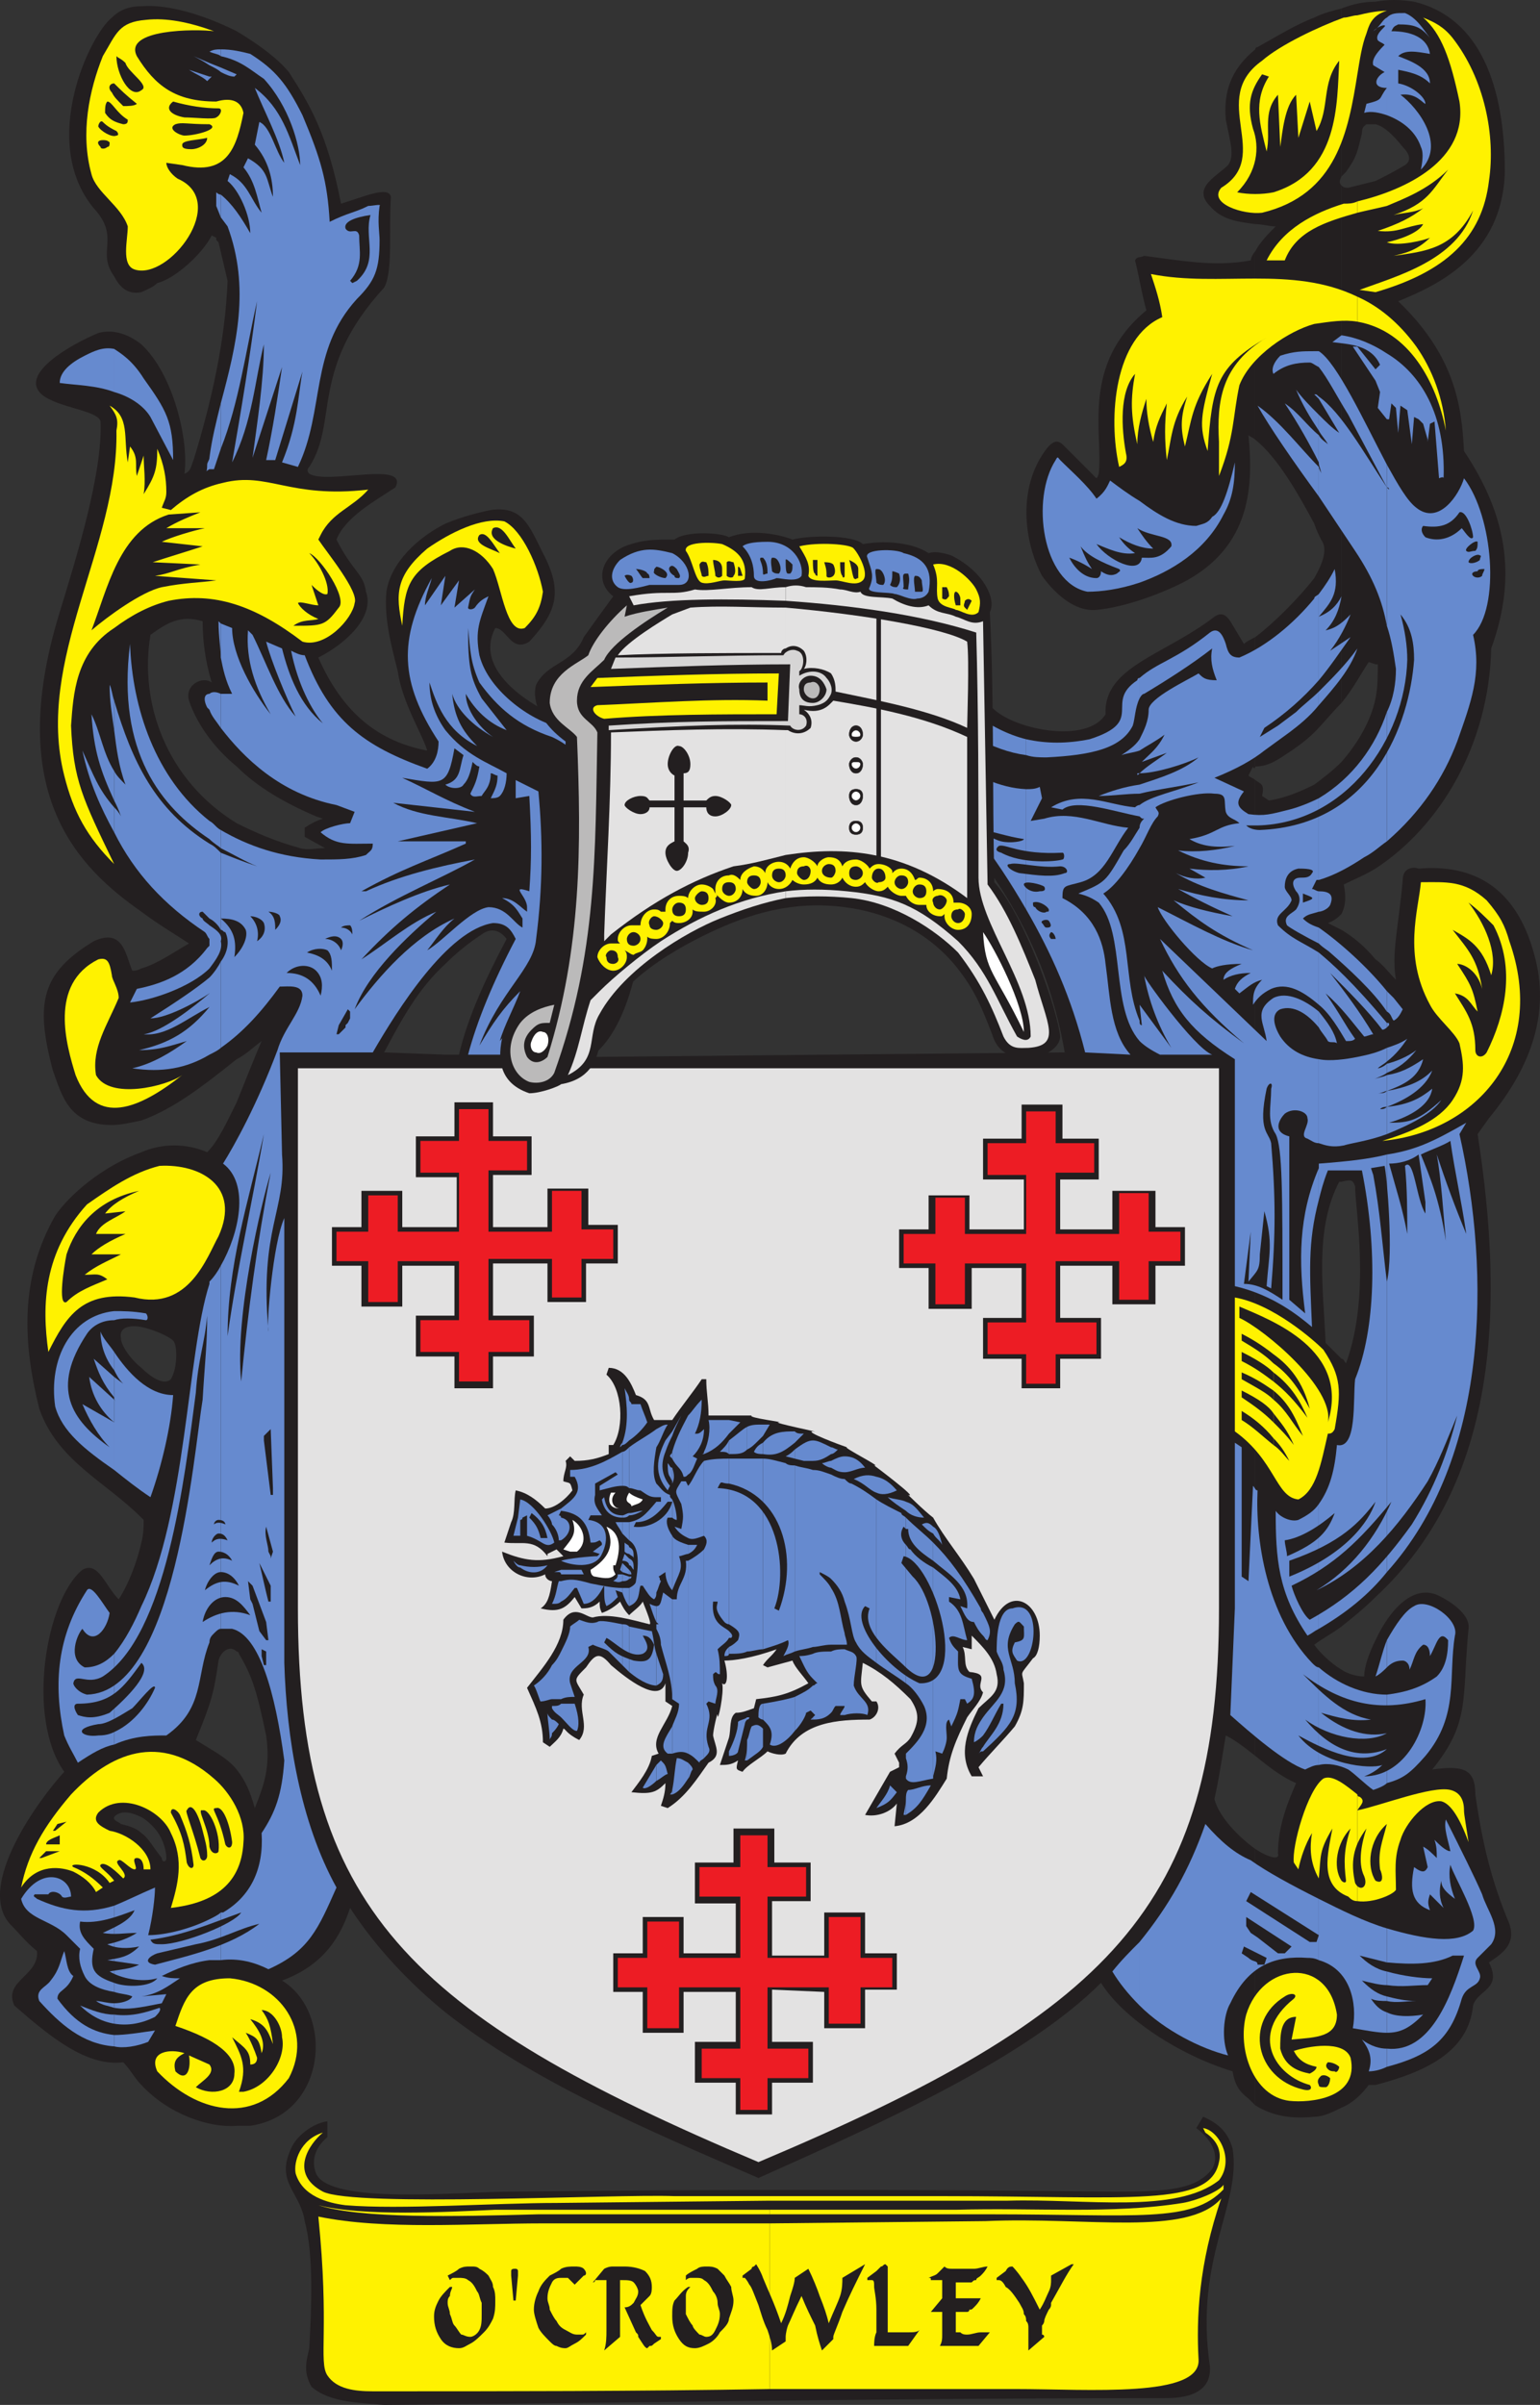 <svg xmlns="http://www.w3.org/2000/svg" width="509.118" height="794.813"><rect width="100%" height="100%" fill="#333333" stroke="none"/><path fill="#231f20" fill-rule="evenodd" d="M454.74 542.063v147c17.25-4.5 30.75-11.25 32.25-26.25 1.5-5.25 9.75-5.25 5.25-14.25 4.5-3 9-6 6.75-12.75-6-14.25-9-27-11.25-42.75 0-8.25-3.75-9.75-14.25-8.25 12.75-15.75 9.75-23.25 12-46.5.75-5.25-7.5-9.75-9-10.5-9-5.25-17.25 4.5-21.75 14.25m0-225v210.75c40.5-37.5 42.75-95.25 33.75-153l3.75-5.25c14.25-17.25 20.25-35.25 15-54-6-22.5-20.25-30-38.25-28.5-2.25-.75-5.25 0-5.25 3.75-1.5 16.5-3.75 24-2.25 33-2.25-2.25-4.5-5.25-6.75-6.75m0-86.25v56.25c21.75-14.25 37.5-41.25 38.25-72.75 9-24.75 4.5-45-9-65.25-.75-15-3-31.5-21.75-49.5 12.75-5.25 34.5-15 35.25-42.75 0-28.5-8.25-51-30-56.25-4.5-.75-9-.75-12.75 0v40.5c3 .75 6 3.75 9 7.5 2.25 2.25 3 4.5.75 6-3.75 2.25-6.75 3.75-9.75 5.25v159.75h.75c0 3.75 0 7.5-.75 11.25m0-189.75V.563c-3.75 0-7.5.75-11.25 2.25v55.5l1.5-1.5c3.75-5.25 3.75-6.75 5.25-12.75 0-2.25.75-2.25 1.5-3h3m0 178.5V59.813l-9 2.25c-.75 0-1.5 0-2.25-.75v171c3.75-4.5 6-9 9-13.5l2.25.75"/><path fill="#231f20" fill-rule="evenodd" d="M454.74 287.063v-56.25c-1.5 7.5-6 15-11.25 21v50.25c1.5-3 1.5-6 .75-9.75 3-1.5 6.75-3 10.5-5.25m0 240.75v-210.75c-3.75-4.5-7.5-7.5-11.25-9.75v83.25c3-.75 3.75-.75 4.5 1.5 0 7.5 5.25 36-3 58.5-.75-.75-.75-1.5-1.5-1.5v88.5c3.75-3 7.5-6 11.25-9.75m0 161.25v-147c-2.25 4.5-3.75 9-3.75 12-2.25 0-5.25-.75-7.5-2.25v144.75c3.75-1.5 6.75-4.5 9-7.5h2.25m-11.25-630.75v-55.5c-3 .75-6 1.5-9 3v167.25c.75 2.25 1.5 3.75 2.25 5.25 2.25 3 .75 7.5-2.25 12.75v51c3-3 6-6.75 9-9.75v-171c-.75-.75-.75-1.5 0-3m0 243.75v-50.25c-3 3-6 5.25-9 7.5v440.25c3 0 6-1.5 9-3v-144.75c-3.75-2.25-7.5-6-9-8.25 3-2.25 6-3.75 9-6v-88.5l-5.25-5.25c-.75-18-3.75-37.5 4.5-53.25h.75v-83.25l-4.5-2.25c2.25-.75 3.75-2.25 4.5-3m-9-129V5.813c-6 2.25-12 6-18.75 9.75-.75 0-.75.75-.75.75v57.75c2.25 0 4.5.75 6.75.75-2.25 2.25-5.25 5.25-6.75 8.25v62.25c7.5 6 14.25 18 19.5 27.75m0 69v-51c-5.25 6.75-13.5 15-19.5 19.5v42.75c4.5 0 7.5-2.25 12-5.25 2.25-1.5 5.25-3.75 7.5-6m0 457.5v-440.25c-4.5 2.25-9.75 4.5-15 5.25l-2.25-1.5c.75-3.75 0-3.75-2.25-5.25v322.5c3.75 3 8.25 6.75 13.5 9-2.25 5.25-6 13.5-6 23.25.75 2.25-3 1.5-7.5-1.5v84.75c6 3.75 12.75 4.5 19.5 3.75m-19.5-625.5v-57.75c-8.25 6.75-10.5 14.25-9.75 23.25 1.5 7.5 3 12 .75 15-3.75 3.75-12 7.5-6 13.5 3.75 4.5 9 5.25 15 6m0 71.25v-62.25c-.75.75-1.5 2.25-1.5 3-12 2.25-23.25 0-35.25-1.5-1.5.75-2.25 0-3 1.5 1.5 6 2.25 11.25 3.75 16.5-21.75 18-14.25 40.5-15.75 54-.75 2.25-.75 1.5-2.25 0l-9-9c-1.5-1.5-3-3-6 .75-9.75 12.75-7.5 30.75-1.5 42 3.75 5.25 10.5 12 18 11.25 8.25-.75 19.5-4.5 28.5-9 23.25-12 23.25-33 21.75-48.75.75.75 1.5.75 2.25 1.5"/><path fill="#231f20" fill-rule="evenodd" d="M414.99 253.313v-42.75c-1.5.75-3 1.5-3.75 2.25l-4.5-7.5c-1.5-2.25-3-3-5.25-1.5-16.5 12.75-36.75 16.5-36 32.25-6 9.75-29.25 5.25-36.75-1.5-6-6-27.75-6-36.75-12.75-12 0-37.5-1.5-33 2.25 40.5 30.75 82.5 63 93 123.75l-156.75 1.5c24-16.5 24.75-101.25-5.25-110.25-9.75-3-34.5-15.75-26.25-31.5 3.75 0 5.25 8.25 11.25 4.5 9-9.75 11.25-16.5 4.5-29.25-4.5-9-6.75-15.75-17.25-14.25-3.75.75-9.75 2.25-15 4.5v145.5c3.75-3.75 7.5-6.75 12-9.75 3-2.25 6-1.5 8.25 1.5-6.75 12.75-12.75 25.5-15.75 38.25h-4.5v316.5c28.5 22.5 65.25 38.25 103.5 54.75 42-18.75 88.5-39.75 113.25-64.5 7.5 12 26.25 24 43.5 29.25.75 4.5 2.25 6.75 5.25 9l2.25 2.25v-84.75c-5.25-3.75-12-10.5-13.5-16.5 1.5-6.75 2.25-12 3.75-21 3 1.5 6 3.75 9.75 6.75v-322.5c-.75-.75-1.5-.75-2.25-1.5l1.5-3c0 .75.75.75.75 0m-267.75 65.25v-145.5c-9 4.5-18 12.75-19.5 22.5-.75 9 1.5 17.25 3.75 26.25 1.5 10.5 8.25 21 9.75 26.25-15.75-3-27.75-12-36-30.75 9-4.5 18.75-13.5 15.75-21.75-.75-6-4.5-6.75-9.75-17.25 3-7.5 12.75-12.75 19.5-17.25 4.5-9-22.5-.75-28.5-4.5-.75-.75-.75-1.5 0-2.25 9.75-15 0-32.25 24.75-59.25 3-5.25 1.5-19.5 2.25-30-.75-3.75-9 0-16.5 2.25-4.5-23.25-10.5-33-17.25-43.5-3.75-4.5-9.75-9-17.25-13.5v243c6.75 6.75 15.75 12 26.25 16.5l2.25.75c-2.25.75-3.75 1.5-6 3v3l6.75 3.75c-3 0-6 .75-8.25 0-8.25-2.25-15-5.25-21-8.25v78c3-1.5 5.25-3.75 8.25-6-2.25 5.25-5.25 12.75-8.25 20.25v181.5s.75 0 .75.75c4.5 7.5 6 12.75 9 27 1.5 10.5-.75 16.5-3.75 24-1.5-5.25-3-9-6-12.75v117.75h4.5c25.5-3.75 27.75-37.5 10.5-48 14.25-5.25 19.5-15 22.5-24 8.25 12.75 19.5 24.75 31.5 34.5v-316.5l-20.25-.75c6-11.25 11.25-21 20.25-29.25m-69-65.25v-243c-10.5-5.25-22.5-9-31.5-8.25v94.5c1.5-.75 3.75-1.5 5.25-3 6-1.5 15-9.75 18-15.75l1.5.75v.75l.75.75 3 12.75c-.75 19.5-5.25 39.75-11.25 59.25-.75 1.5-.75 3.75-3 4.5 1.5-11.25-3.75-33-14.25-42.75v187.5c6 4.5 11.25 7.5 15.75 10.5-5.25 3-10.5 6.75-15.75 8.25v50.25c10.5-3.75 20.25-11.25 31.5-20.25v-78c-23.25-14.25-32.25-39.75-28.5-62.25 5.25-3.75 9.75-6.75 17.25-4.5 0 6 .75 12.75 3 20.25-3-2.25-9 .75-7.5 6 2.25 6.75 7.5 15 15.75 21.75m0 292.5v-181.5c-3 6-6 12.75-9.75 16.5-6.75-3-15-3-21.75 0v57.75c3.75.75 9 3 10.5 4.5s1.5 9-.75 12.75c-2.25 2.25-6.75-.75-9.75-3.75v49.5l.75.75c0 2.25 0 4.5-.75 7.5v90.75c1.5.75 3 2.25 3.75 3 3 3 4.5 7.5 4.5 10.5 0 1.5-1.5 1.5-1.5 0-3-3.75-4.5-6.75-6.75-8.25v83.25c9 9.75 22.5 14.25 31.5 13.5v-117.75c-3-3.75-7.5-6-13.5-9.75 5.25-12.75 6-15.75 7.5-26.25.75-3 3.75-5.25 6-3m-31.5-449.25v-94.5c-4.5 0-7.5 1.5-9.75 3.75-7.5 6-24 41.25-6 63 9 9.75.75 14.25 6.75 22.5 2.25 4.5 5.25 6 9 5.25m0 204.75v-187.5c-3.75-3-9-5.25-14.25-3.75-9 3.75-26.25 13.5-18.75 20.25 5.25 4.5 18.75 5.25 19.5 9 .75 17.25-8.25 45.75-13.5 63-18.75 60.75 6.75 84.75 27 99m0 69v-50.25c-1.5.75-2.25.75-3 .75-2.25-5.25-3-14.25-12.75-9.75-17.25 10.5-19.5 20.25-13.5 42.75 3 8.25 5.25 18 19.5 18 3 0 6-.75 9.75-1.5m0 68.25v-57.75c-12.75 4.5-24 14.25-28.5 21-12 21-10.5 42.75-5.25 63.75 6 17.25 21.75 24 33.75 36v-49.5c-3.75-3-6.75-7.5-6.75-9.75-.75-3.75 3-4.5 6.75-3.75m0 162v-90.75c-1.5 6.75-4.5 14.25-7.5 18.75-4.5-4.5-6.75-12.75-12-9.75-12 9.75-18.75 48.75-6 66.75-8.25 9-29.25 37.5-18 50.25 3 3 5.25 6 9 9 .75 8.25-11.25 9.75-7.5 18 12 10.5 24 20.25 36 18.75 2.25 2.25 3.75 5.25 6 7.5v-83.25c-1.5-1.5-3.75-2.25-6.75-3-.75-.75-3.75-1.5-1.5-3s5.25-.75 8.25.75"/><path fill="#668acf" fill-rule="evenodd" d="M458.49 677.063v6c14.25-3.75 21-9 24.75-22.5 1.5-4.5 5.25-3.75 6-6.75.75-2.25-3-4.5-.75-6.75l4.5-4.5c3.75-5.25-1.5-11.25-3-16.5-2.25-5.25-6.75-14.25-12-24.75-.75 3 .75 6.75 1.5 10.5-1.5 0-3.75-2.25-5.25-3.75.75 2.25.75 3.75.75 6-1.5-1.5-3-3-4.5-3.75l1.5 6.75c-.75 1.5-1.5 2.25-4.5 0-1.5 7.5-.75 12 5.25 14.25-.75-2.25-.75-3 0-5.25l4.5 4.5c-1.5-3-1.5-6-.75-9 0 2.25 1.5 3.75 4.5 6-1.5-3.75-2.25-7.5-1.5-11.25 1.5 4.5 9.75 18 7.5 21.75-5.25 4.5-15.75 3-28.5-.75v11.25c8.25.75 15.75.75 21.75-2.25h3.75c-4.5 14.25-11.25 32.25-25.5 30.75"/><path fill="#668acf" fill-rule="evenodd" d="M458.49 665.063v6.75c4.5 0 7.5-1.5 12-6-4.5.75-9 .75-12-.75m0-5.25v1.5c3 .75 6.75 0 9.75 0-3.75 0-6.75-.75-9.75-1.5m0-8.25v4.5c5.25.75 9 0 13.5 0l1.5-2.25c-3.75 0-9.75-.75-15-2.25m0-91.5v29.25c5.25-1.5 7.5-3 12.75-9 11.25-13.5 7.5-26.25 9.75-39.75 1.5-5.25-9-12.75-13.5-9.75-3 1.5-6 6-9 11.25v9c1.5-1.5 3-2.25 5.25-2.25.75 0 2.25.75 2.25 3 1.5-3 1.5-6 4.5-8.25 1.5 0 2.25 1.5 2.25 3.75 2.25-3.75 3-9 6-5.25 0 4.5-.75 9-3.75 12-5.25 3.75-10.5 5.25-16.5 6m0-178.5v138c33.75-37.5 34.5-98.25 24-144.75l2.25-3.75c-10.5 6-16.5 9-26.25 10.5m0-15.75v9c7.5-3 15-6.75 18-11.25-7.5 6.75-10.5 7.5-17.25 7.5 7.5-2.25 13.5-6 14.25-11.25-3.75 3-7.5 5.25-15 6"/><path fill="#668acf" fill-rule="evenodd" d="M458.49 360.563v5.25c6-2.25 12.75-6 15-12-3 3-6.75 5.25-15 6.75"/><path fill="#668acf" fill-rule="evenodd" d="M458.49 355.313v5.25c6-2.25 10.5-4.5 12-10.5-4.5 3-7.5 4.5-12 5.25m0-3.75v3c3.75-1.5 6.75-3.75 9.75-7.5-3 2.25-6.75 3.75-9.75 4.5m0-5.25v4.5c3-2.25 5.25-5.25 6.75-7.5-2.25 1.5-4.5 2.25-6.75 3m0-8.25v1.5l.75-.75c0-.75 0-.75-.75-.75m0-10.5v6.75c1.5.75 1.5 2.25 2.25 3 1.5-.75 2.25-2.25 3-3.75l-3-3.75-2.25-2.25m0-92.25v42.75c11.25-9.75 18.75-21 23.25-33 4.5-12.75 8.25-22.5 5.25-35.25 9-9 6.75-39-3-51.75-1.5 5.25-8.25 15.75-15.75 9.75-3-2.25-6-7.5-9.75-14.25v7.5l.75.75s0-.75-.75-.75v45.75c1.5 4.5 2.25 9 3 14.25 0 4.5-.75 9.75-3 14.25"/><path fill="#668acf" fill-rule="evenodd" d="M458.49 116.813v21.75h.75l.75-5.25 1.5 1.5.75 8.25.75-9 2.25 1.5 1.5 11.25.75-9 1.5.75 1.5 1.5 1.5 5.25v.75l.75-6 1.5-.75 1.5 18.75s1.5-.75 1.5 0c.75-21-7.5-34.5-18.75-41.25m0-87.75v9c6 2.25 9.75 6 11.25 10.5.75 1.5.75 3.75 0 7.5 8.25-8.25-.75-20.25-6.75-24.75 5.25-.75 7.5 3 8.25 3 0-2.25-4.5-6-9-6.75v-4.5c3.75.75 7.5 1.5 10.5 4.5 0-5.25-6.75-7.5-10.5-9 2.25-2.25 6-1.5 10.5-.75-.75-5.25-6-7.5-12.75-7.5.75-1.5.75-1.5 2.25-2.25 5.25 0 7.5.75 10.5 4.5-2.25-3-4.5-6.75-8.25-8.25-3 0-4.5 0-6 1.5v23.25h.75-.75m0 0V5.813c-1.5.75-2.25 3-4.5 4.5 2.25-2.25 4.5-2.25 3.75-1.5-1.5 1.5-3 3-2.25 4.5.75.75 1.5.75 2.25 1.5-1.5 1.5-4.5 4.5-3.75 6.75l3.75 2.25c-3 1.5-4.5 5.25.75 5.25m0 9v-9c-3 3.75-.75 3.75-6.75 5.25l-.75 3c2.25-.75 5.25 0 7.5.75m0 100.5v-21.75c-4.5-3-9.75-5.25-15-6l-3 2.25c5.25.75 12.75.75 15.75 7.5l-1.5 1.5-6-7.5h-1.5l7.5 11.25 1.5 3.75-.75 5.25 3 3.75m0 22.5v-7.5c-7.5-14.25-16.5-33.75-22.5-37.5v5.25c3 3.75 6 9.75 9.75 15.75l12.75 24m0 45.75v-45.75c-7.5-11.25-15-24.75-22.5-30v.75l6.75 11.25c-2.25-1.5-4.5-3.75-6.75-6v5.25c.75 1.5 2.25 3 3 4.5-.75-.75-2.25-1.5-3-3v9c0 1.5.75 2.25.75 3.75 0-.75-.75-1.5-.75-2.25v9.75l12 18c6 9 9 16.5 10.5 24.75m0 71.25v-42.75c-3.75 11.25-11.25 21.75-22.5 28.5v27c5.25-1.5 10.5-4.5 15-7.5 3-1.5 5.25-3.75 7.5-5.25m0 56.25v-6.75c-6-7.5-15-15.75-22.5-21v5.25c1.5 1.5 3 2.25 3.75 3 6 5.25 14.25 12.75 18.75 19.5m0 5.25v-1.5c-11.25-13.5-18-19.5-22.5-23.25v17.25c3.75 3 6.75 8.25 9 12 1.5 0 2.25 0 3-.75-3.75-5.25-4.5-7.5-9.75-15 5.25 4.5 9 9.75 12.75 14.25.75 0 2.25-.75 3-.75-4.5-7.5-9-13.5-14.25-20.25 6 6 12.75 12.75 17.25 18.75.75 0 1.5-.75 1.5-.75m0 11.25v-4.5c-3 1.5-6 2.25-9.75 3s-9 1.5-12.75.75v27.75c2.25.75 4.5 1.5 8.25.75 2.25-.75 8.25-1.5 14.25-3.75v-9c-.75.75-1.5.75-2.25.75.75-.75 1.5-.75 2.25-.75v-5.25c-.75.75-1.5.75-3 .75 1.5 0 2.25-.75 3-.75v-5.25c-1.5.75-3 .75-4.5 1.5 1.5-.75 3.75-1.5 4.5-2.25v-3c-.75.75-2.25 1.5-3 1.5.75-.75 2.25-1.5 3-2.25m0 168.75v-138c-6 1.5-12.75 2.25-22.5 3v12c.75-3 1.5-6 3-9.75h11.25c5.25 26.25 4.5 52.5-2.25 69-.75 6.75.75 23.25-6 21.75-.75 8.25-2.25 14.25-6 19.5v41.25c9-5.25 16.5-11.25 22.5-18.75m0 31.5v-9c-1.5 3.75-2.25 7.5-3.75 12 1.5-.75 3-2.25 3.75-3m0 38.25v-29.25c-8.25 0-16.5-3.75-22.5-9v32.25c3-.75 6.75 0 9.75 1.5 2.25 1.5 6 5.25 8.25 6.75 2.25-.75 3.75-1.5 4.5-2.25m0 59.25v-11.25c-7.5-2.25-15-6-22.5-9.75v20.25c10.5 3 12.75 14.25 11.25 22.5 4.5.75 8.25 1.5 11.25 1.5v-6.75c-2.25-.75-3.75-2.25-5.25-4.5 1.5.75 3.75.75 5.25.75v-1.5c-3-.75-5.25-2.25-8.25-5.25 3 .75 6 1.5 8.25 1.5v-4.5c-3.75-.75-6.75-3-9-5.25l9 2.25m0 34.5v-6c-2.25 0-5.25-.75-8.25-3 2.25 3 3.75 6 2.25 10.5 2.25 0 4.5-.75 6-1.5m-22.5-348.75v5.25c.75 1.5 2.25 3 3 4.5.75.75 2.25 0 3 .75-.75-3.75-3-6.75-6-10.5m0-39.75v6.75c.75 0 3-.75 3.75-2.25 1.5-3.75-.75-4.5-3.75-4.5m0-66v4.5c5.25-6 10.5-12 12.75-18.75-3.75 5.25-8.25 9.75-12.75 14.25m0-32.25v28.5c3.75-4.5 6.75-9 10.5-14.25l-6.75 4.5c3-3.75 5.25-8.25 6.75-12-2.25 2.25-4.5 4.5-8.25 5.25 3-3 4.5-6.75 5.25-11.25-1.5 3-3.75 5.25-7.5 6.75 3.75-4.5 6.75-7.5 5.25-15.75-1.5 3-3 5.25-5.25 8.25m0-75v-5.25h-1.5c-3.75 0-6.75 0-11.25 1.5-2.25 2.25-3 4.5-2.25 6 3.75-3 7.5-3.75 12-3.75.75 0 1.5.75 3 1.5m0 10.5v-.75c-.75-.75-.75-.75-1.5-.75l1.5 1.5"/><path fill="#668acf" fill-rule="evenodd" d="M435.99 142.313v-5.25c-3-3-5.25-5.25-7.5-8.25 2.25 5.25 4.5 9 7.5 13.5m0 10.5v-9c-3.75-3-6.75-7.5-11.25-10.5 4.5 6.75 8.25 13.5 11.25 19.5m0 11.25v-9.75c-6-6-12.75-15-20.25-20.25 3.75 6.75 12 18.75 20.25 30m0 60.75v-28.5c-.75.75-1.5.75-1.5 1.5-6.75 8.25-15.75 15.75-24.75 19.5-3 0-3.75-1.5-4.5-4.5-.75-2.25-2.25-6-5.25-3.75-11.25 9-17.25 9.75-23.25 15v6.75s.75-1.5 1.5-1.5c7.5-4.5 15.75-9.75 22.5-15-.75 3.75 0 6.75 1.5 10.5-3.75 0-4.5-.75-6-2.25-3.75 2.25-16.5 8.25-16.5 12s-1.5 6.75-3 9.75v3.75c2.25-1.5 5.25-3 8.25-5.25-2.25 4.5-4.5 6-7.5 9l8.25-3c-3 2.25-6.75 4.5-9 6.75 5.25 0 15-3 19.5-5.25-5.25 4.5-12.75 6.75-19.5 9v3c6-1.5 12.75-2.25 19.5-3.75-7.5 3-15.75 4.5-19.5 7.5v3.75c.75.75.75.75 1.5.75-.75.75-1.5 1.5-1.5 3v6.75c2.25-3.75 3.75-8.25 6-10.5.75-1.5 0-1.5-.75-3 3-2.25 14.25-5.25 19.5-4.5 4.5 0 3 2.25 3.75 6 .75 2.25 3 2.25 4.5 3.75-7.5.75-7.5 3.75-16.5 5.25 3.75 2.25 8.25 3 15 2.25-6 1.5-12.75 2.25-18.75 1.5 7.5 3.75 15 5.25 23.25 5.25-6.75 1.5-13.5 1.5-19.5.75l5.25 3c-3 .75-6.75 0-9.75-1.5 7.5 4.5 15.75 6.75 24 9-8.25 0-15.75-1.5-23.25-3.75 5.25 3 11.25 6 18 9-8.25-1.5-14.25-3-19.5-5.25 8.25 6.75 14.25 11.25 26.25 16.5-10.5-3-21-9-31.5-14.25 1.5 4.5 12.75 18 18 20.25 1.5-.75 4.5-1.5 9.75-1.5-3.75 1.5-6 3-6 5.25 0 0-.75 0 0 0 2.25-1.5 5.25-2.25 9-2.25-3 1.5-4.5 3-5.25 5.25l1.5 1.5c3-2.25 4.5-3.75 7.5-4.5-3 3-3 5.25-3 8.25 1.5-2.25 3-3.75 6-5.25 5.25-2.25 10.5.75 15.75 5.25v-17.25c-6-3.75-9-4.5-13.5-9-1.5-3.75 3-4.5 4.5-8.25 0-1.5-2.25-3-2.25-4.5 0-2.25.75-5.25 4.5-6 1.5 0 6 0 4.5 1.5-.75 1.5-2.25 1.5-3.75 1.5-3 0-3 2.25-1.5 4.5 1.5 1.5 1.5 3.75 0 6-1.5 1.5-4.5 2.25-3 5.25.75.75 6 3.75 10.5 6v-5.25c-2.25-.75-3.75-1.5-5.25-3 1.5-1.5 3-1.5 5.25-2.25v-6.75c-.75 0-1.5-.75-2.25-.75l1.5-3h.75v-27c-3 1.5-6.75 3-9.75 3.75-6 1.5-8.25 2.25-13.5 1.5-3.75-2.25-4.5-3.75-1.5-7.5l-9.75-4.5c7.5-3 12.75-6 16.5-9l8.25-6c3-2.25 6.75-5.25 9.75-9v-4.5c-2.25 2.25-5.25 4.5-7.5 6.75l-6 4.5-6 3.75 1.5-3c6.75-4.5 12.75-9.75 18-15.75"/><path fill="#668acf" fill-rule="evenodd" d="M435.99 339.563v-5.25c-4.5-3.75-10.5-6.75-15-4.5-6.75 4.5-3 8.25-2.25 14.25l-35.25-33.75c6 12.75 13.5 22.5 27.75 34.5-11.25-8.25-18-14.25-27-24 3.75 12.75 9.75 20.25 24 29.25v75c12.75 3 21 9.75 25.5 13.5-.75-18-1.5-27.75 2.25-42v-10.5c-6.75 15.75-6.75 30.75-4.5 48l-5.25-4.5v-54c-6-1.5-3-6-1.5-7.5 3-2.25 7.5-.75 7.5 1.5.75 2.25-3 6 0 6.75 1.5.75 2.25 1.5 3.75 1.5v-27.75c-5.25-.75-9.75-3-12.75-7.5-2.25-3.75-3-7.5 0-9 4.5-1.5 9 1.5 12.75 6m0 198.75v-41.25c-1.5 2.25-3.75 3.75-6.75 5.25-2.25.75-6-.75-7.5-3 0 15.75.75 27 10.5 41.25 1.5-.75 2.25-1.5 3.75-2.25"/><path fill="#668acf" fill-rule="evenodd" d="M435.99 583.313v-32.25c-.75 0-1.5-.75-2.25-1.5-15-15.75-18.75-40.5-18-57-.75 0-.75-.75-1.5-1.5l-1.5 31.5-2.25-1.5v-42.75l-2.25-1.5v54.75l-1.5 35.25c6.75 6 18 15.75 24.75 18 1.5-.75 3-1.5 4.5-1.5m0 64.5v-20.25c-9-4.5-17.25-9-22.5-12.75-5.25-2.25-9.75-6-15-12-5.25 15-12 27-21.75 39v21c8.25 8.25 20.25 14.25 29.25 16.5-2.25-5.25-1.5-13.5.75-17.25 6-12.75 15-15.75 25.5-15 .75 0 2.25 0 3.75.75m-59.25-310.5v6.75c1.5 1.5 3.75 3 6.75 4.5h17.25c-6-2.25-23.25-26.25-22.5-26.25 1.5 8.25 4.5 16.5 9 24l-10.5-14.25.75 6.75c-.75 0-.75-.75-.75-1.5m0-171.75v27c10.5-3.75 21.75-10.5 27.75-22.5 3-5.25 3.75-10.5 3.75-17.25-2.25 9.75-4.5 16.5-7.5 18-1.5 2.25-3 2.25-5.25 3-6.75 0-12.75-3.75-18.75-8.25m0 27v-27c-3.75-2.25-6.75-4.5-9.75-6.75-.75 1.5-1.5 3.75-4.5 6-3-4.5-8.25-9-12-12.75-.75-.75-.75-1.5-1.5 0-8.25 12.75-4.5 40.5 10.5 43.5 4.5 0 10.5-.75 17.25-3m0 38.25v-6.75c-.75 0-.75.75-.75.75-11.25 7.5 3 13.5-15.75 19.5-7.5 1.5-14.25 1.5-21 0v5.25c2.25.75 4.5.75 6.75.75 15-.75 24.75-3 28.5-10.5.75-2.25.75-6 2.25-9m0 17.25v-3.75c-1.5 2.25-3.75 3.75-6 5.25 2.25-.75 3.75-.75 6-1.5m0 7.5h-.75c0 .75 0 .75.75 0m0 6.75v-3c-5.25.75-9.75 2.25-13.5 3.75 4.5 0 9-.75 13.5-.75m0 7.5v-3.75c-.75 0-1.5.75-1.5.75-9-.75-18-6-27.75 0l3.75.75c4.5-3.75 17.25.75 25.5 2.25m0 10.5v-6.75c-1.5 2.25-3 5.25-5.25 7.5-6 10.5-6 10.5-15 14.25 3 .75 4.5 1.5 6.75 3 9 10.5 3.75 34.5 13.5 45.75v-6.75c-6-14.25-1.5-30-12-42 3.75-2.25 8.25-8.25 12-15m0 382.5v-21c-3 3-6 6-9 9.75 2.25 3.75 5.25 7.5 9 11.25"/><path fill="#668acf" fill-rule="evenodd" d="M339.24 260.813v39.75c8.25 14.25 15 29.25 19.5 47.25l15 .75c-6.75-7.5-6.75-19.5-8.25-30-.75-7.5-3.75-16.5-14.25-21.75 0-4.5.75-3.75 6-5.25 8.25-2.25 10.5-11.25 15.75-18-9-.75-18-6-27.75-3l-4.5.75 3.75-7.5-.75-3.75c-1.5.75-3 .75-4.5.75m0-11.25v-5.25c-6-1.5-12-4.5-18-9l-15.75-3.75c11.25 9.75 22.5 16.5 33.75 18"/><path fill="#668acf" fill-rule="evenodd" d="M339.24 300.563v-39.75c-17.25-.75-34.5-16.5-50.25-30.75-2.25-1.5-3.75-2.25-3.75-3.75h-17.25c15.75 11.25 33.75 27.75 49.5 42.75 2.25 2.25 3 3.75 4.5 6 6.75 8.25 12 16.5 17.25 25.5m-266.25 331.5v15.75c6-.75 11.25.75 15.75 3 13.5-6 16.5-13.5 22.5-27-12-21.75-16.5-49.5-17.25-74.25v-147c-3.75 8.25-6 35.25-5.25 37.5-3-34.5 6-39.75 4.5-58.5l-.75-33.75h30.75c8.25-14.25 24.75-40.5 39.75-42.75 4.5 0 6 2.25 7.5 5.25-7.5 14.25-12.75 27-15.75 38.25h33.75c27-19.5 26.25-96-2.25-108-9.75-1.5-24.75-12-27.75-24-1.5-8.25 0-11.25 3-19.5-1.5.75-3 1.5-4.5 3.75-.75.75-2.25.75-2.25 0 .75-3.75.75-3.75 2.25-6l-6.75 6 1.5-9-6 8.25 1.5-9.75-6.75 9.75c0-3 1.5-6 2.25-9-11.25 20.25-10.5 34.5 2.25 54 0 3-.75 6.75-3.75 9-21-7.5-32.25-15.75-40.5-37.5-1.5 0-3-.75-4.5-1.5 2.25 11.25 6.75 19.5 10.5 24-7.5-6-11.25-15.75-13.5-24.75l-5.25-2.25c1.5 6 6.75 18.75 9.75 24.75-6-6.75-9.75-18-14.25-27l-1.5-1.5c-.75 9.75 2.25 18.75 7.5 27.75-6-7.5-12.75-19.5-12.75-28.5l-3.75-1.5v11.25c.75 3.75 1.5 7.5 3.75 12h-3.75v11.25c7.5 9.75 19.5 21.75 38.25 25.5l6 2.25-1.5 3.75c-2.25 0-8.25 1.5-9.75 3 5.25 4.5 9 3.75 17.25 3.75 0 2.25-.75 2.25-2.25 3.75-4.5 1.5-9 1.5-15 1.5-13.5-.75-24-4.5-33-9.75v6c4.5 2.25 8.25 4.5 12 6-4.5-1.5-8.25-3-12-4.5v25.5c.75 0 .75.75 1.5.75 1.5 3 .75 6.75-1.5 9.75v28.5c7.5-5.25 13.5-12 19.5-20.25 3 0 7.5-.75 7.5 3-.75 6-6 10.5-8.25 18-6.75 18-14.25 31.5-18 37.5 9 6.75 5.25 23.25-.75 33.75v120h3.75c9 2.25 14.25 21 17.25 43.5-.75 11.25-3 17.25-7.5 24 .75 12-3.75 21-12.75 26.25h-.75m0-498.75v15c6-15 8.25-32.25 12-48.75-2.25 18-5.25 36-8.25 53.25 6.75-13.5 7.5-27 10.5-39 0 12-2.25 26.25-3.75 37.5l9.75-30c-1.5 10.5-3 20.25-5.25 30.75h3l9-29.25c-1.5 8.25-1.5 17.25-6.75 30l5.25 1.5c9-18.75 3.75-38.25 19.5-55.5 6-6 7.5-9.75 7.5-19.5 0-2.25-.75-6 0-11.25.75-.75-2.25 0-3.75 0-4.5 2.25-6.75 2.25-12.75 5.25-.75-13.5-3-21-9-35.25-5.25-10.5-9-15-17.25-20.25-3-.75-6-1.5-9.75-1.5v2.25c6.75 1.5 9.75 4.5 14.25 7.5 8.25 9 12 21.75 12 28.5-3.75-9.75-6-18.75-15-25.5 3 7.5 8.25 17.25 9.75 24.75-3-3.75-4.5-12-8.25-13.5l-1.5 7.5c4.5 5.25 6 11.25 6 17.25-2.25-6-1.5-9-8.25-12.75l-1.5 3c3.75 4.5 4.5 9.75 6 15-3.75-4.5-4.5-9.75-10.5-12.75l-.75 2.25c3.75 3 7.5 11.25 7.5 17.25-3-5.25-6-9.75-9.75-12.75v7.5l2.25 3c7.5 20.25 3 39-2.25 58.5"/><path fill="#668acf" fill-rule="evenodd" d="M72.99 22.313v1.5c1.5.75 3 1.5 4.5 1.5l.75-.75-5.25-2.25m0-3.75v-2.25c-1.5 0-2.25 0-3.75.75 1.5.75 3 .75 3.75 1.5m0 5.25v-1.5l-3.75-1.5v.75c1.5.75 3 1.5 3.75 2.25m0 48v-7.5c-.75 0-1.5-.75-1.5-.75v4.5l1.5 3.75m0 76.5v-15c-1.5 6-3 12-3.75 18v3.75h1.5l2.25-6.75m0 69v-11.25l-.75-.75c0 5.25.75 9 .75 12m0 23.25v-11.25c-1.5-.75-3-.75-3.75 0v5.25c.75 2.25 2.25 3.75 3.75 6m0 39.75v-6c-1.5-.75-2.25-2.25-3.75-3v6c1.5 1.5 3 2.25 3.75 3m0 27v-25.5c-1.5-1.5-2.25-2.25-3.75-3v24.75c1.5.75 3 2.25 3.75 3.75m0 39v-28.5c-.75 1.5-2.25 3.75-3.75 5.25v5.25c.75-.75.75-1.5 1.5-1.5-.75 0-.75.75-1.5 1.5v20.25c1.5-.75 3-1.5 3.75-2.25m0 192v-120c-.75 1.5-2.25 3.75-3.75 5.25v119.25c0-1.5.75-2.25 1.5-3s1.5-1.5 2.25-1.5m0 109.5v-15.75c-.75.75-2.25 1.5-3.75 2.25v13.5h3.75m-3.75-335.25v7.5c2.25-3 4.5-6 3.75-9 .75-2.25-1.5-3.75-3.75-5.25v6.75m0-287.25v.75l.75-.75zm0-3.75v-.75l-5.25-2.25c1.5.75 3 1.5 5.25 3m0 4.5v-.75l-6.75-2.25c2.25 1.5 4.5 2.25 6 3.75l.75-.75m0 129v-3.75c0 .75-.75 1.5-.75 2.25 0 3-.75 2.25.75 1.5m0 79.5v-5.25c-1.5 0-2.25 1.5-.75 4.5l.75.75"/><path fill="#668acf" fill-rule="evenodd" d="M69.24 277.313v-6c-18-14.25-25.5-37.5-26.25-58.5-4.5 36 10.5 54 26.25 64.5"/><path fill="#668acf" fill-rule="evenodd" d="M69.24 303.563v-24.75c-18-11.25-25.5-27-31.5-47.25v9.75c.75 6 1.5 12 3.75 18-1.5-1.5-3-3-3.75-4.5v9.75c.75 1.5 1.5 3 2.25 5.25-.75-1.5-1.5-2.25-2.25-3v8.25c6.75 13.5 16.5 24 30 33 .75.75.75 1.5 1.5 2.25v-4.5c-.75-.75-2.25-1.5-2.25-2.25-1.5-.75-1.5-2.25 0-2.25l2.25 2.25m0 16.5v-7.5l-.75.75c-6.75 9-15.75 12-23.25 13.5l-2.25 4.5c7.5-.75 20.25-5.25 26.25-11.25m0 8.25v-5.25c-4.5 3.75-11.25 8.25-19.5 13.5 5.25 0 15-5.25 19.5-8.25"/><path fill="#668acf" fill-rule="evenodd" d="M69.24 332.813v-4.5c-5.25 4.5-15.75 12.75-21.75 13.5 7.5.75 14.25-5.25 21.75-9"/><path fill="#668acf" fill-rule="evenodd" d="M69.24 348.563v-15.75c-6.75 8.25-13.5 12-23.25 14.25 6.75 0 10.5-1.5 15.75-3-5.25 3.75-11.25 7.5-18 9 9.75 1.5 18 0 25.5-4.5m0 194.25v-118.5c-7.5 23.25-7.5 75.75-22.5 106.5-2.25 5.25-5.25 11.25-9 15.75v30c6.75-3 12.75-3 17.25-3 12.75-9 9.75-19.5 14.25-30.75m0 105v-13.5c-6 3-14.25 5.25-20.25 5.25 1.5-6 2.25-12.75 2.25-15.75-5.25 2.25-9.75 4.5-13.5 6v28.5c2.25.75 4.5.75 6 1.5-.75 1.5-3.75 2.25-6 2.25v1.5c4.5.75 8.25 0 15.75-1.5l1.5-3-8.25.75c5.25-.75 8.25-3 12.75-6-2.25 0-3.75 0-6-.75 4.5-2.25 9.75-4.5 15.75-5.25m-31.5 24.75v3.75c3 .75 7.5 0 11.25-1.5l2.25-3.75c-5.25.75-9.75 1.5-13.5 1.5m0-6.75v3c4.5.75 9 0 13.5-2.25.75-.75 2.25-2.25 1.5-3-4.5 1.5-9 3-15 2.25"/><path fill="#668acf" fill-rule="evenodd" d="M37.74 470.063v15.75c3.75 3 7.5 6 12 9 3.75-10.5 6.75-23.25 7.5-33.75-8.25 0-15-7.5-19.5-14.25v6c.75 1.5 1.5 3 3 4.5l-3-2.25v6.75c0 .75 0 .75.75 1.5l-.75-.75v7.5m0-36.75v3c2.25-.75 6-.75 10.5 0 .75 0 .75-1.5 0-2.25-4.5-.75-7.5-.75-10.5-.75m0-318v14.25c5.25 1.5 9.75 4.5 12 8.25l7.5 14.25c0-12.75-2.25-16.5-9.75-27-3.75-6-7.5-8.25-9.75-9.75m0 14.25v-14.25c-3.75-.75-6.75.75-9.75 2.25-4.5 2.25-8.25 5.25-8.25 9 5.25.75 12 .75 18 3m0 111.75v-9.75c-.75-2.25-.75-3.75-1.5-5.25 0 5.25.75 9.75 1.5 15m0 23.25v-9.75c-3.75-6-4.5-12.75-7.5-18.75.75 12 3 18.75 7.5 28.5m0 10.5v-8.25c-5.25-6-6.75-10.5-10.5-18.75 2.25 10.5 6 18.75 10.5 27m0 161.25v-3c-14.25 1.5-21.75 15.75-19.5 31.5 2.25 8.25 9.75 14.25 19.5 21v-15.75l-10.5-6c2.25 5.25 5.25 10.5 9 14.25-12.75-9-19.5-19.5-7.5-37.5 1.5-2.25 4.5-4.5 9-4.5"/><path fill="#668acf" fill-rule="evenodd" d="M37.74 452.813v-6c-1.5-2.25-3.75-4.5-4.5-6.75 0 4.5 1.5 9 4.5 12.75m0 9v-6.75l-6.75-6c1.5 4.5 3 8.25 6.75 12.75m0 8.25v-7.5l-8.25-7.5c.75 6 3.75 11.25 8.25 15m0 106.5v-30c-3 3-6 4.5-9.75 4.5-6-3-2.25-11.25-.75-12.75 3.75 6 8.25 0 9-5.25-2.25-3-6-9.75-7.5-7.5-9.75 15-11.25 30.75-7.5 48 1.5 3.75 3 6 4.5 9 4.5-3 8.25-5.25 12-6m0 81.75v-28.5c-9.75 3-17.25 1.5-25.5-2.25-.75-.75-1.5-.75-.75-1.5h4.5c.75-1.5 3.75-.75 4.5.75.75.75 2.25 0 3 0 0-6.75-9.75-10.5-16.5.75 1.5 6.75 9.75 6.75 15 12l4.5 4.5c-.75 3 0 6 1.5 9s5.25 4.5 9.75 5.25m0 5.25v-1.5c-2.25 0-4.5-.75-6-.75 2.25 1.5 3.75 1.5 6 2.25m0 5.25v-3c-3.75 0-7.5-1.5-11.25-3 3 3 6.75 5.25 11.25 6"/><path fill="#668acf" fill-rule="evenodd" d="M37.74 676.313v-3.75c-6.75-.75-12.75-3.75-18.75-12 0-3 3-2.25 5.25-7.5-2.25-1.5-2.25-6-3-8.25-1.5 3.75-1.5 6-4.5 9.75-1.5 2.25-5.25 3-3.75 6.75 6.75 7.5 14.25 14.25 24.75 15"/><path fill="#fff200" fill-rule="evenodd" d="M448.74 598.313v30c5.25.75 12-2.25 12.75-3.75 0-6-.75-10.5 1.5-16.5 1.5-5.25 8.25-13.5 13.5-12.75 3 .75 6 5.25 9 13.5-.75-5.25-1.5-9-1.5-10.5 0-3.75-1.5-6-4.5-6.75-6-1.5-23.25 5.25-30.75 6.75m0-5.25v5.25c.75-1.5 3-3 .75-4.5-.75 0-.75-.75-.75-.75m0-495v8.25c17.25 3 26.25 20.25 29.25 36-.75-10.5-4.5-20.25-9.75-27.75-6-8.25-12.75-13.5-19.5-16.5m0-31.5v3.75c3-.75 6.75-1.5 9.75-2.25 5.25-2.25 13.5-5.25 20.25-12-5.25 6.75-6.75 11.25-18 15 3-.75 6.75-.75 9.75-2.25-3.75 3-8.25 5.25-15 7.5 6.75.75 9-1.5 15-2.25-1.5 3-8.25 5.25-12 6 3.75 1.5 12.75-.75 14.25-1.5-4.5 4.5-9 5.25-12 6 10.5-1.5 19.5-2.25 26.25-15-5.25 16.5-25.5 21.75-37.5 26.25l5.25.75c23.25-6.75 35.25-18 37.5-36.75 2.25-15-1.5-33.75-12-47.25-3-3.75-6-5.25-9.75-6.75 6 5.25 9 13.5 12 27.75 3 19.5-18 29.25-33.75 33m0-61.5v19.5c.75-4.5 1.5-9.75 3-13.5.75-2.25 1.5-6 6.75-7.5-3 0-6.75.75-9.75 1.5m31.5 358.5c-4.5 6.75-13.5 10.5-23.25 13.5 31.5-3 54.75-30 42-66-1.5-5.25-3-8.25-7.5-13.5-7.5-6.75-13.5-6-21.75-6-.75 9-6 24 3 40.5 2.25 4.5 8.25 9 9.75 12.75 1.5 6.75 2.25 12-2.25 18.75m-442.5-78c-9-9-13.5-17.25-16.5-29.25-9.75-38.25 18-75.75 17.25-114 .75-3.75 0-5.25-2.25-8.25 6.75 3.75 4.5 10.5 6 18.75l.75-5.25c3 3.75 1.5 6 2.25 9.75l2.25-6.75c0 3.75.75 8.25 0 12.75 3.75-6 4.5-8.25 4.5-15 2.25 5.25 3 9.75 3 14.25 0 2.25-.75 3-1.5 5.25l3 .75c5.25-4.5 10.5-7.5 17.25-9 15-3.75 21.75 5.25 48 2.25-5.25 6-12 7.5-15.75 15l-.75 1.5c3 4.5 13.5 17.25 12 21-.75 5.25-9.75 15-17.25 12.75-15.75-12-29.25-16.5-44.25-13.5-6 1.5-12 4.5-18 9-12.75 8.25-13.5 21.75-14.25 32.25.75 18 3.75 24 14.25 45.75m411-261v-19.5c-1.5 0-3 .75-4.5.75-8.25 3-21 9-27 14.25-18 12.75 3.75 31.5-13.5 42-4.5 5.25 7.5 9 13.5 8.25 24.75-6 28.5-27 31.5-45.75"/><path fill="#fff200" fill-rule="evenodd" d="M448.74 70.313v-3.75c-1.5.75-3 .75-4.5.75-9.75 3-20.25 8.25-25.5 18.75h6c3.75-9.75 13.5-12.75 24-15.75m0 36v-8.25c-21.75-10.5-45.75-3-68.25-7.5 1.5 4.5 3 9 3.75 14.25-15.75 6.75-18 33-14.25 49.5 1.5-.75 3-1.5 2.25-4.5-1.5-8.25-2.25-20.25 3-26.25-1.5 8.25-1.5 13.5.75 23.25 0-5.25 1.5-10.5 3-15 0 4.5.75 9 2.25 14.25.75-5.25 2.25-8.25 4.5-12.75-.75 6.75-.75 12 0 18.75 1.5-6.75 1.5-12.75 6.75-21-2.25 6.75-2.25 10.5-.75 16.5 2.25-9 2.25-13.5 9-24-3.75 13.5-4.5 17.25-1.5 25.5 1.5-21.75 3-27.75 19.5-37.5-15 9-16.5 21-15.75 34.5v11.25c5.25-13.5 4.5-19.5 6.75-30 3.75-9.75 16.5-18 24.75-20.25 5.25-.75 9.75-1.5 14.25-.75m0 492v-5.25c-3.75-3-8.25-6.75-11.25-5.25-5.25 3.75-10.5 22.5-9.75 27.75l1.5 2.25c.75-3.75 2.25-8.25 4.5-12-.75 4.5-.75 9.75 2.25 15 .75-7.5 0-9 4.5-16.5-1.5 8.25-4.5 18.75 5.25 22.5.75.75 1.5 1.5 3 1.5v-30h-.75.75m-378-588c-6-.75-30-.75-25.5 8.25 6 9.75 12.75 15 26.25 15 5.25-1.5 8.25 0 9 3.75-2.25 11.25-5.25 21-20.25 17.25l-5.25-.75c0 1.5 1.5 3.75 3.75 5.25 17.25 7.5-3 33.75-14.25 30-4.5-1.5-2.25-9.75-2.25-14.25-2.25-6.75-10.5-11.25-12-17.25-3.75-13.5-.75-27.75 3.75-39 4.5-7.5 5.25-11.25 14.25-12 6.75-.75 14.25.75 22.5 3.75m-54.75 436.5c-2.25-15.75-1.5-33 12.75-48.75 7.5-5.25 15-10.5 24-12.75 13.5-.75 27 6.75 19.5 23.25-3.75 6.75-9.75 24.75-27.75 20.25-17.25-2.25-22.5 6-28.5 18m392.25 26.25c13.5 9.75 13.5 21.75 21 22.5 6-3 7.5-12 9.75-21.75.75 0 1.5 0 2.25-1.5 2.25-12.75 2.25-17.25-3.75-26.25-3-3-16.5-15-29.25-17.25v44.25m18 221.25c-12-1.5-17.25-17.25-14.25-28.5 5.25-17.25 27-19.5 30 0 0 7.5-6.75 7.5-15 8.25l1.5-7.5c-5.25 0-5.25 6-5.25 10.5 1.5 6 6 7.5 9.75 8.25 1.5-.75 2.25-1.5 2.25-2.25-3.75-.75-6-2.25-7.5-5.25 4.5-1.5 16.5-3.75 18.75 2.25 3 13.5-13.5 15-20.25 14.25m-419.25-70.5c2.25-11.25 7.5-20.25 16.5-30.75 12.75-13.5 29.25-21 47.25-5.25 5.25 4.5 10.5 12.75 9.75 21-.75 15-11.25 20.25-24 21.75 2.25-7.5 4.5-15.75 0-24.75-3-7.5-16.5-14.25-24-6.75-2.25 3 .75 4.5 3.75 6 5.25.75 13.5 6 13.5 12.75h-2.25c0-2.25-.75-3.75-2.25-3.75-2.25 0 .75 3.75-.75 3.75s-4.5-3.75-5.25-3c-2.25.75 3.75 4.5 1.5 6-1.5-1.5-6-6-7.5-4.5-.75.75 2.25 2.25 4.5 5.25l-1.5.75c-4.5-6.75-14.25-6.75-12-5.25 3.75 1.5 6.75 3.75 9.75 6.75l-2.25 1.5c-1.5-3-4.5-5.25-7.5-6.75-3.75-1.5-12-3-17.25 5.25m45 60.75c-3-6.75 4.5-7.5 9-6-3 1.5-3.75 3-3 6 3.75 3.75 5.25-.75 4.5-5.25l6.75 3c2.25 3-2.25 5.25-4.5 7.5 5.25 3 12.75 1.5 12.75-4.5.75-6-6-11.25-19.5-15.75 3-9 5.25-15.75 18-15.75 16.5 1.5 27.75 17.25 19.5 33-12 15.75-30.75 11.25-43.5-2.25m81-477.75c-2.25-10.5-2.25-16.5 8.25-25.5 7.5-5.25 18-10.5 25.5-9 6 3 11.25 15 12.75 23.25-.75 5.25-2.25 8.25-6 12-6 2.25-7.5-12.75-10.5-19.5-3.75-6-9.75-9-14.25-6-13.5 6.75-15 11.25-15.75 24.75m-72.75 148.5c-14.25 11.25-28.5 17.25-35.25 0-3-9.75-9-30 7.5-38.25 3-.75 3.75.75 4.5 5.25 0 1.5 2.25 4.5 2.25 7.5-3.75 9-9 16.5-7.5 25.5 4.5 8.25 23.25 3.75 28.5 0"/><path fill="#231f20" fill-rule="evenodd" d="M164.49 256.313c0 3-.75 4.5-2.25 7.5.75 0 2.25 0 3-.75 1.5-1.5 2.25-4.5 2.25-7.5-6.75-3.75-13.5-6-20.25-14.25-3.75-5.25-5.25-10.5-5.25-15.75 2.25 6.75 5.25 15.75 15.75 21-5.25-5.25-7.5-9.75-8.25-17.25 1.5 5.25 6.75 10.5 13.5 14.25-4.5-3-9-9-9-14.25 3 5.25 7.5 9.75 13.5 12l-8.25-10.5c-3.75-6.75-4.5-10.5-4.5-23.25.75 7.5.75 11.25 3.75 18 6 8.25 12.75 14.25 24 18 37.5 17.25 18 102.75 3.75 96.75l-12.75-5.25c-3 3-5.25 5.25-8.25 9 1.5-5.25 4.5-10.5 6.75-16.5-6 6-9 10.5-13.5 18 6.75-18 18-25.5 18.75-35.25 2.25-17.25 2.25-33 .75-48.75l-7.5-3.75v6l4.5-.75c.75 13.5.75 21 0 31.5-6.75-2.25-.75 1.5-.75 5.25v1.5c-2.25-1.5-4.5-4.5-8.25-4.5 4.5 2.25 5.25 4.5 6.75 6.75v3c-3-1.5-5.25-6.75-11.25-6.75-6 .75-15 11.25-20.25 14.25 3-3.75 5.25-7.5 9-10.5-13.5 6-24.75 18.75-33 30 4.5-12 17.25-24 27-32.25-9 3.75-16.5 10.5-24.75 15.75 9.75-10.5 18-17.25 29.25-24.75-9.75 2.25-21 7.5-30 12 12.75-8.25 27.75-14.25 38.25-20.25-12 2.25-24.75 5.25-36 10.5h-1.5c13.5-7.5 21-9.75 34.5-15.75v-.75h-22.5l26.25-6c-9.75-2.25-19.5-2.25-27.75-6.75l27 3c-9.75-3.75-15.75-7.5-24-11.25 13.5 2.25 15 3 17.25-9.75l3 2.25c-1.5 4.5-.75 8.25-6 9.75 1.5 1.5 5.25 1.5 6 0 1.5-1.5 2.25-3.75 3-7.5.75.75 1.5 1.5 2.25 1.5-.75 4.5-1.5 6-3 9 .75 1.5 2.25.75 3.75.75.75-1.5 3-3 3-7.5.75 0 1.5.75 2.25.75m260.25 403.5c2.25-1.5 4.5-.75 3 .75-15 12-6 25.5 5.25 28.5.75.75.75 2.25-2.25 1.5-15.75-3.75-19.5-22.5-6-30.75m11.25 29.25c-.75-1.5 0-2.25.75-3 1.5-.75 3 .75 3 .75 0 1.5-.75 3-1.5 3-1.5 0-2.25 0-2.25-.75m3-5.25c-.75-.75-.75-1.5 0-2.25 1.5 0 3 .75 3.75 1.5 0 .75-.75 2.25-1.5 1.5-.75 0-1.5 0-2.25-.75m-401.25-28.5c-6.75-2.25-8.25-4.5-6.75-11.25-3-3-5.25-5.25-4.5-9 6 .75 12-1.5 18-3.75-1.5 3.75-7.5 6-10.5 7.5 3.75.75 7.5 0 11.25 0-2.25 1.5-6 3-9.75 3.75 3 1.5 6.75 1.5 10.5.75-3.75 3.75-6.75 3.75-10.5 4.5l10.5 1.5c-3 1.5-6 1.5-9.75 2.25 3.75 2.25 10.5 3.75 15.75 2.25-2.25 3-10.5 3-14.25 1.5"/><path fill="#231f20" fill-rule="evenodd" d="m51.99 645.563 12.75-3c8.25-1.5 14.25-5.25 21-6.75-9.75 7.5-23.25 10.5-34.5 13.5-4.5-.75-1.5-3 .75-3.75m1.5-3c-2.25 0-3 0-3.75-1.5 11.25-1.5 19.5-5.25 30-9-2.25 3.75-19.5 10.5-26.25 10.5m362.25 6.75c0-1.5-1.5-.75-3-2.25l-2.25-1.5.75-2.25 7.5 3.75-.75 2.25h-2.25m6.75-3.75-6.75-5.25-2.25-1.5-1.5-2.25v-3l15 9.75-2.25 2.25h-2.25m10.5-3.75-21-13.5 1.5-3 22.5 14.25-.75 2.25h-2.25m-371.25-26.25c-.75-6-1.5-9.75-5.25-16.5 0-2.25 2.25-.75 3 .75 2.25 5.25 3.75 9.75 4.5 16.5 0 1.5-1.5 1.5-2.25-.75m386.25 6.75c-1.5-6.75-.75-12 3.75-18-1.5 4.5-3 11.25-.75 15.75 1.5 3.75-1.5 5.25-3 2.25m-4.5-.75c-3-4.5-1.5-12.75 3-17.25-2.25 6.75-2.25 11.25-1.5 17.25 0 .75-.75.75-1.5 0m-430.5-7.5 2.25-2.25h4.5l-6 2.25h-.75m441.75 7.5c-3-4.5-2.25-13.5 3.75-18.75-1.5 6-3 9-2.25 15 .75 1.5 1.5 5.25-1.5 3.75m-388.5-7.5c-2.25-9-5.25-15.75-4.5-15.75 1.5-3 3.75.75 5.25 6.75.75 3 1.5 5.25 1.5 8.25 0 1.5-1.5 2.25-2.25.75m3-3.75c0-6-4.5-12.75-2.25-12 2.25-.75 6 7.5 5.25 13.5 0 .75-2.25 1.5-3-1.5m-54-.75c0-1.5 3-2.25 4.5-3v3h-4.5m59.25 0c-2.25-10.5-5.25-12-3-12 2.25-.75 4.5 5.25 5.25 11.25 0 2.25-1.5 2.25-2.25.75m-57-4.5 1.5-2.25 3-.75-3.75 3h-.75m433.5-18c2.25-.75 4.5-2.25 6-3.75-3.75 1.5-20.25 0-27.75-9.75 8.25 4.5 21.75 11.25 29.25 4.5-9.75 3.75-18.75 0-27-9.75 8.25 6 20.25 8.25 27 4.5-6.75 1.5-14.25-.75-21.75-6.75 5.25 1.5 10.5 3 16.5 2.25-9-1.5-15.75-8.25-22.5-15 12.75 9.75 25.5 12.75 40.5 8.25.75 9.75-6.75 25.5-20.25 25.5m-418.5-17.25c3 0 7.5-3 11.25-5.25 2.25-2.25 7.5-9 7.5-6.75-2.25 5.25-6.75 11.25-12.75 14.25-1.5.75-3 1.5-6 1.5-5.25.75-9-2.25 0-3.75"/><path fill="#231f20" fill-rule="evenodd" d="M25.74 566.813c-1.5-2.25-1.5-3.75 0-3.75 11.25 0 15-5.25 21-13.5 3.75 3-4.5 11.25-10.5 16.5-5.25 2.25-8.25 1.5-10.5.75"/><path fill="#231f20" fill-rule="evenodd" d="M66.99 462.563c-3 18-9 96.75-38.25 97.5-3-.75-4.5-3-4.5-3.75.75-3.75 4.5.75 9.75-2.25 21-13.5 27-65.25 30.75-93.75.75-11.25 3-16.5 3.75-25.5 0 9.75-.75 15-1.5 27.75m20.25 87.75-.75-3v-2.25l1.5.75v4.5h-.75m.75-8.25-2.25-3-2.25-9-.75-1.5-.75-6 1.5 1.5 4.5 12 .75 6h-.75m339-18c14.25-6.75 22.5-15 33-27.75-5.25 12-13.5 22.5-24.75 29.25 15.75-7.5 27-21 36.75-36 3.75-6.75 6-12.75 9.75-21.75-3 12-7.5 24-15 36-9.75 13.5-18.75 23.25-33.75 31.5-2.25-1.5-5.25-8.25-6-11.25m-338.25 5.25-.75-3-2.25-9.75 3.75 7.5v5.25h-.75"/><path fill="#231f20" fill-rule="evenodd" d="M426.24 521.063v-5.25c17.25-6 23.25-12.75 28.5-19.5-2.25 6.75-9.75 17.25-28.5 24.75m-336.75-6.75-.75-1.5c0-2.25-1.5-5.25-.75-8.25l2.25 8.25-.75 2.25v-.75m336 0c0-1.5-.75-3.75-.75-5.25 5.25-.75 11.25-4.5 16.5-9-2.25 6-5.25 9.75-15.75 14.25m-336-20.25-2.25-18v-1.5l2.25-2.25.75 19.5v2.25h-.75m331.5-18.75v2.25c2.25 1.5 3.75 3.75 5.25 5.25-1.5-3-3-5.25-5.25-7.5m0-8.25v3c2.25 2.25 4.5 4.5 6.75 7.5-2.25-5.25-4.5-7.5-6.75-10.5m0-7.5v3c4.5 3.75 6 7.5 9.75 12-3-7.5-5.25-11.25-9.75-15m0-6v3c3.75 3 6.75 6 11.25 12-2.25-5.25-5.25-10.5-11.25-15m0-6v3c5.25 3.75 8.25 8.25 12 15-2.25-9-6.75-14.25-12-18m0 3v-3c-3.75-3-7.5-5.25-10.5-6.75v2.25c3.75 2.25 7.5 4.5 10.5 7.5"/><path fill="#231f20" fill-rule="evenodd" d="M420.99 456.563v-3c-2.25-2.25-6-4.5-10.5-6.75v3c4.5 2.25 7.5 4.5 10.5 6.75m0 6v-3c-2.25-1.5-5.25-3.75-10.5-6v2.25c5.25 3 8.25 4.5 10.5 6.75m0 7.5v-3c-1.5-2.25-4.5-4.5-10.5-7.5v2.25c4.5 3 7.5 5.25 10.5 8.25m0 7.5v-2.25c-3-3.75-6.75-6.75-10.5-9v3c3.75 2.25 6.75 5.25 10.5 8.25m-11.25-45.75c10.5 4.5 36.75 14.25 29.25 38.25 2.25-11.25-21-30.75-29.25-34.5v-3.75m1.5-7.5 2.25-17.25-.75 16.5c3-3.75 3.75-3.75 3.75-9l1.5-14.25c3 10.5 1.5 14.25.75 24.75l1.5.75c1.5-18 1.5-30 0-48-.75-3.75-4.5-3.75-1.5-18 .75-2.25 2.25-2.25 1.5 0 0 6-1.5 10.5 1.5 15 2.25 4.5 2.25 19.5 2.25 54.75-4.5-3-8.25-5.25-12.75-5.25m-389.25-9.75c3-9 9.75-18 24-21-5.25 2.25-9 4.5-11.25 7.5l6.75-.75c-3 2.25-8.25 3.75-9.75 7.5h9.75c-5.25 2.25-9 4.5-11.25 6.75h9.75c-4.5 2.25-8.25 3.75-12 6.75 3.75 0 4.5-.75 7.5 1.5-5.25 2.25-9.75 3.75-13.5 7.5-3 1.5-.75-12 0-15.75m436.5 9c-1.5-12-2.25-23.25-4.5-35.25l-.75-2.25 4.5-.75c.75 3 3 29.25.75 38.25m11.25-42c3-1.5 7.5-3 9.75-4.5 1.5 10.5 3.75 20.25 5.25 30.75-3.75-9-6.75-17.25-9.75-26.25 1.5 8.25 2.25 20.25 3 28.5-2.25-14.25-5.25-21-8.25-28.5m-10.5 3c3 0 6.75-.75 9.75-3l2.25 15.75v3.75c-3-4.5-3.75-18.75-6.75-15.75.75 7.5.75 15.75.75 22.5-1.5-8.25-3.75-15-6-23.25m28.5-37.5c0-9-3-12.75-6.75-18.75 4.5.75 5.25 3.75 7.5 6-1.5-7.5-2.25-9-6.75-15.75 2.25 0 6.75 2.25 8.25 8.25-1.5-9.75-4.5-12.75-9.75-19.5 5.25 3 9.75 5.25 12.75 15 2.25-7.5-2.25-17.25-7.5-24 3 2.25 5.25 4.5 8.25 7.5 7.5 14.25 3.75 30-2.25 42-1.5 2.25-3.75 1.5-3.75-.75m-376.5-5.25.75-3 3-5.25.75.75v2.25l-.75 1.5-.75.75v.75l-2.25 2.25h-.75m236.25-31.5c-.75-.75-.75-1.5 0-2.25.75 0 1.5 1.5 1.5 2.25h-1.5m-3-5.25c-.75-.75 1.5-1.5 2.25-.75 1.5 2.25 0 2.25-.75 2.25s-.75-.75-1.5-1.5m-2.25-5.25c-.75 0-.75-.75-.75-1.5 1.5-.75 4.5.75 5.25 2.25 0 .75 0 .75-.75.75-.75.75-3 0-3.75-1.5m88.5-1.5v-3c3.75 1.5 4.5 1.5 0 3m-92.25-6c0-1.5 6 0 6.75.75.75 1.5-.75 1.5-1.5 1.5-3 .75-5.25-1.5-5.25-2.25m-1.5-3.75c-3-.75-5.25-3-3-3 2.25-.75 9.75 1.5 16.5.75 2.25 0 3 2.25 1.5 2.25-3.75 1.5-9 .75-15 0m-6-6.75c-3-.75-.75-2.25-.75-2.25 2.25-.75 6.75 3 21 2.25.75 0 .75 2.25 0 2.25-2.25.75-13.5 1.5-20.25-2.25m0-3.75c-3-.75-6-3-6-3.75 1.5 0 8.25 2.25 13.5 3 0 .75-4.5 1.5-7.5.75m85.5-3.75c-2.25 0-3.75-.75-4.5-1.5h3.75c29.25-.75 48.75-28.5 49.5-54.75 0-4.5-.75-9.75-2.25-15 3.75 4.5 4.5 9.75 4.5 15-1.5 21-13.5 54.75-51 56.25m-93-3.75c-.75-.75-1.5-1.5-.75-2.25 1.5-.75 3.75 0 4.5 1.5 0 .75-.75.75-1.5 1.5 0 0-1.5-.75-2.25-.75m30-86.25c2.25.75 5.25 2.25 7.5 3.75-1.5-2.25-2.25-3.75-3.75-7.5 2.25 3 6.75 5.25 12.75 7.5.75.75 0 .75-.75 1.5-1.5.75-3 .75-5.25-.75 0 1.5-.75 2.25-1.5 2.25-4.5 0-7.5-3.75-9-6.75m133.5 6c-.75-.75 0-1.5 1.5-1.5 0-.75 1.5-.75 2.25-.75 0 .75-.75 1.5-.75 2.25-.75.75-2.25.75-3 0m-124.5-10.5c3.75 1.5 8.25 3.75 12.75 3-2.25-1.5-3.75-3-5.25-5.25 3.75 2.25 7.5 3.75 11.25 3.75-2.25-2.25-3.75-4.5-5.25-6.75 4.5 3 12 2.25 11.25 6-3.75 4.5-6.75 3.75-9.75 3.75-.75 6-11.25.75-15-4.5m123 6c0-1.5 3-3 3.75-2.25.75 0 0 .75 0 1.5-.75.75-3 1.5-3.75.75m-.75-3.75c-.75-.75 3-3.75 3.75-3 0 1.5 0 2.25-.75 3-1.5 0-2.25.75-3 0m-13.5-4.5c-1.5-1.5-1.5-3-.75-3.75 5.25.75 9 0 12-4.5 2.25-.75 4.5 6 4.5 8.25-.75 1.5-3-2.25-3.75-3-3.75 3.75-8.25 4.5-12 3m-354.75-84-.75-.75c4.5-5.25 3-9.75 3-15-.75-3-3 0-4.5-2.25-.75-2.25 3-3.75 8.25-4.5-2.25 7.5 3 15-4.5 21.75l-1.5.75m292.5-30c6.75-6.75 7.5-15 5.25-21-2.25-8.25-.75-12.75 3-18l2.25.75c-5.25 8.25-3 15.75-.75 24.75 1.5-6.75-1.5-12.75 3.75-18.75l.75 17.25c.75-5.25 1.5-13.5 5.25-17.25l.75 14.25 3.75-12 2.25 9.75c4.5-7.5 1.5-15.75 7.5-23.25-.75 14.25 0 36.75-21.75 43.5-3.75.75-8.25.75-12 0m-375.75-15c-1.5-1.5-.75-2.25.75-2.25.75 0 1.5 0 2.25.75 0 .75 0 1.5-.75 1.5-.75.75-2.25.75-2.25 0m30 .75c-3 0-3-.75-3-1.5 0-1.5 5.25-1.5 8.25-2.25 0 2.25-3 3.75-5.25 3.75m-30.75-7.5c0-.75.75-2.25 1.5-1.5 1.5 1.5 3 2.25 4.5 3 .75.75.75 1.5 0 1.5-1.5.75-5.25-1.5-6-3m28.5 3c-1.5 0-6-2.25-3-3.75 2.25-.75 3.75 0 11.25 0 3.75 1.5-4.5 3.75-8.25 3.75m-26.25-7.5c0-1.5 0-3 .75-3.75 1.5 0 3 3.75 6.75 6 0 .75 0 1.5-1.5 1.5-3-.75-4.5-1.5-6-3.75m26.25 1.5c-4.5-.75-6.75-3-3.75-5.25 5.25 1.5 10.5 2.25 15 2.25 1.5 0 .75 2.25-.75 3-.75.75-7.5 0-10.5 0m-20.25-3.75c-2.25-2.25-3-3-3.75-4.5-1.5-1.5-.75-3 .75-3 2.25 2.25 3.75 3.75 7.5 6.75-.75.75-3 .75-4.5.75m-2.25-16.5c.75.75 1.5.75 3 2.25.75 3 8.25 7.5 5.25 9-3.75 3-8.25-5.25-8.25-11.25m17.25 151.5 10.5-.75c-3.75 1.5-7.5 3-11.25 5.25h12.75c-3.75.75-11.25 3-14.25 4.5l13.5 1.5c-4.5 1.5-12 3.75-16.5 5.25l15.75.75c-8.25 1.5-9.75 3-15 3.75l20.25 1.5c-5.25.75-10.5.75-18 2.25-6.75 1.5-18 9.75-23.25 14.25 5.25-13.5 9-33 25.5-38.25m41.25 36.75c3-2.25 6-1.5 8.25-2.25-3.75-1.5-6-3.75-6.75-5.25.75-.75 4.5.75 6.75.75l-2.25-6.75c.75.75 3.75 3.75 5.25 3 .75-3.75-3-10.5-6-13.5 3.75 1.5 12.75 15 9.75 18-4.5 6-5.25 6-15 6m61.5-30c2.25-1.5 4.5 3 6.75 6-3-1.5-9-3-6.75-6m4.5-2.25c3-1.5 5.25 3.75 7.5 6.75-3-.75-9.75-3-7.5-6.75m-84 516.75c3-8.25.75-12-2.25-18 4.5 3.75 6 4.5 6 9 1.5 0 2.25-.75 2.25-2.25-.75-2.25-2.25-6-3.75-8.25 3.75 1.5 4.5 2.25 5.25 6.75 1.5-3.75-.75-7.5-3.75-11.25 5.25 1.5 6 4.5 7.5 8.25-.75-6-1.5-8.25-3.75-11.25 3.75 0 6.75 5.25 6.75 9 1.5 6.75-4.5 16.5-12.75 18h-1.5m27-362.25c-2.25-5.25-6-7.5-11.25-7.5 3-3 7.5-3 9.75-.75s2.25 5.25 1.5 8.25m3.75-8.25c-1.5-3.75-4.5-5.25-8.25-6 2.25-1.5 5.25-1.5 6.75-.75 1.5 1.5 1.5 3.75 1.5 6.75m3-6.75c-.75-2.25-3-3.75-5.25-3.75 1.5-.75 3.75-1.5 5.25 0 .75.75.75 2.25 0 3.75m3.75-5.25c-.75-1.5-2.25-2.25-3.75-2.25.75-.75 2.25-.75 3-.75.75.75.75 2.25.75 3m-43.5-5.25c4.5 3.75 5.25 7.5 4.5 12.75 3-3 4.5-6.75 3.75-9-1.5-3-4.5-3.75-8.25-3.75m9.75-.75c2.25 2.25 3 5.25 2.25 8.25 2.25-1.5 3-3.75 2.25-6-.75-1.5-3-2.25-4.5-2.25m6-1.5c2.25 1.5 2.25 3.75 2.25 6 1.5-1.5 2.25-3 1.5-4.5 0-.75-2.25-1.5-3.75-1.5m-6 232.5c-6-2.25-11.25-.75-15.75 2.25.75-4.5 3.75-8.25 7.5-8.25s6 3 8.25 6m-3.75-9.75c-4.5-2.25-7.5-1.5-11.25 1.5.75-3 3-6 5.25-6s4.5 1.5 6 4.5m-2.25-8.25c-3-1.5-5.25-.75-7.5 1.5.75-2.25 1.5-4.5 3-4.5 2.25 0 3.75 1.5 4.5 3m-1.5-6.75c-2.25-.75-3.75-.75-5.25.75 0-1.5 1.5-3 2.25-3 1.5 0 2.25.75 3 2.25m-.75-5.25c-1.5-.75-3-.75-3.75 0 0-.75.75-1.5 1.5-1.5 1.5 0 2.25.75 2.25 1.5"/><path fill="#e3e2e2" fill-rule="evenodd" d="M207.24 353.063H98.49v178.5c0 99 36.75 134.25 152.25 183 115.5-48.75 152.25-84 152.25-183v-178.5H207.24"/><path fill="#231f20" fill-rule="evenodd" d="M75.24 441.563c0-23.25 6.75-44.25 12-66.75-3.75 22.5-9 45-12 66.75m14.25-54c-4.5 23.25-7.5 45.75-9.75 69-2.25-21.75 6.75-59.25 9.75-69m237.75-185.25c2.25-4.5-2.25-13.5-12.75-18.75-2.25-.75-5.25-1.5-7.5-.75-4.5-3-12.75-4.5-21.75-3-3-3-17.25-3-23.25-1.5-3.75-1.5-13.5-3.75-21-.75-2.25-1.5-14.25-2.25-18 .75-6.75 0-10.5 0-16.5 2.25-8.25 3.75-9.75 12-3.75 16.5l-6 8.25-3.75 5.25c-3.75 9-12 8.25-15.75 15.75-.75 2.25-1.5 10.5 9.75 18.75-.75 24-1.5 58.5-6 82.5-.75 2.25-11.25 3.75-14.25 12.75-2.25 7.5-3 17.25 8.25 21 3.75 0 9.75-2.25 10.5-3 9-1.5 12-7.5 12.75-13.5 0-17.25 24-30.75 36.75-36.75s27-10.5 44.25-8.25c12 1.5 26.25 6.75 36.75 19.5 6 7.5 8.25 12.75 12 22.5 2.25 7.5 8.25 8.25 15 7.5 5.25-1.5 7.5-4.5 7.5-6.75-.75-8.25-11.25-39-21.75-51-.75-30 0-59.25-1.5-89.25"/><path fill="#fff200" fill-rule="evenodd" d="M315.99 201.563c1.5 0 5.25 3 7.5.75.75-3 .75-4.5-.75-7.5s-8.25-9.75-14.25-8.25c2.25 5.25.75 7.5 1.5 11.25.75 3 5.25 3 6 3.75m-48.75-11.25c.75-3.75-.75-6-3-9.75 6-1.5 17.25-.75 18 .75 1.5 1.5 5.25 8.25 3 10.5s-6.75 0-9 0-8.25.75-9-1.5m-35.25 2.25c-2.25-.75-3-7.5-5.25-10.5-.75-3 8.25-3 12-2.25 5.25 2.25 8.25 5.25 7.5 11.25 0 1.5-5.25.75-6.75.75s-5.25 1.5-7.5.75"/><path fill="#d6d5d5" fill-rule="evenodd" d="M258.99 216.563c-20.25 0-39 .75-55.5.75l-1.5 3.75c20.25-.75 39.75-1.5 59.25-1.5l-.75 18.75h-.75c-21.75 0-36 0-58.5 1.5v1.5c24-1.5 42-2.25 60-1.5.75 1.5 3.75 2.25 5.25 0 .75-2.25-.75-3.75-2.25-3.75v-3c1.5 0 3 .75 6 0s3.75-2.25 4.5-3.75c.75-2.25-.75-4.5-1.5-5.25-1.5-2.25-5.25-3-9-.75v-1.5c1.5-.75 2.25-6-.75-6.75-1.5-.75-3.75 0-4.5 1.5"/><path fill="#231f20" fill-rule="evenodd" d="M267.99 223.313c3 0 4.5 2.25 5.25 4.5 0 2.25-2.25 4.5-4.5 4.5-3 0-4.5-1.5-4.5-4.5-.75-2.25 1.5-4.5 3.75-4.5"/><path fill="#bbbaba" fill-rule="evenodd" d="M267.99 225.563c1.5-.75 3 .75 3 2.25s-.75 3-2.25 3-3-1.5-3-3 .75-2.25 2.25-2.25"/><path fill="#fff200" fill-rule="evenodd" d="M197.49 233.063c18.75-.75 37.5-2.25 56.25-1.5v-6c-18.75 0-39 .75-58.5 1.5l2.25-3c19.5-.75 39-1.5 60-1.5l-.75 13.5c-18.75 0-39 0-57 1.5-3-.75-5.25-3.75-2.25-4.5"/><path fill="#bbbaba" fill-rule="evenodd" d="M174.99 357.563c-6-2.25-9-11.25-3-19.5 3-3.75 7.5-5.25 11.25-6l-1.5 6c-3 0-3.75 0-6 2.25-3 3-3 6-1.5 9 2.25 3 5.25 1.5 6.75 0 11.25-36 11.25-69.75 9.75-105.75-2.25-3-8.25-5.25-9-11.25 0-9.75 9-12.75 12.75-15.75 1.5-4.5 6.75-11.25 12.75-16.5l-.75 3.75c4.5-1.5 9.75-2.25 14.25-3-7.5 4.5-18.75 12-21 17.25-3.75 3.75-9 6.75-9 13.5 0 6 5.25 6.75 6.75 10.5-.75 40.5 0 72.75-14.25 112.5-1.5 3-5.25 3.75-8.25 3"/><path fill="#e3e2e2" fill-rule="evenodd" d="M259.74 294.563v2.25c6.75-.75 14.25-.75 21.75 0 14.25 1.5 27.75 10.5 35.25 18 7.5 9.75 11.25 18 15 27.75 2.25 4.5 5.25 3.75 8.25 3.75 11.25-.75 6-8.25 2.25-22.5-4.5-11.25-9-22.5-15.75-31.5l-1.5-87c-3.75 1.5-6-.75-9-1.5-3-1.5-6-.75-9-3.75-3.75 1.5-8.25 0-12-2.25-3.75-.75-9.75 0-10.5-2.25-2.25.75-4.5-.75-6.75-.75-3.75-.75-8.25-.75-11.25-.75-2.25-.75-4.5-.75-6.75 0v4.5c21.75 1.5 44.25 4.5 63 10.5.75 27 .75 54 .75 81 0 15 17.25 34.5 17.25 52.5-.75 1.5-2.25 1.5-4.5 0-6.75-12-9.75-21.75-19.5-31.5-13.5-12-21.75-15-36.75-16.5-7.5-.75-14.25-.75-20.25 0"/><path fill="#e3e2e2" fill-rule="evenodd" d="M259.74 241.313v41.25c19.5-3 39-1.5 60 14.25v-53.25c-14.25-6.75-30.75-9.75-44.25-12-1.5 1.5-3.75 4.5-9.75 3 2.25 1.5 3 3.75 2.25 6-2.25 2.25-5.25 2.25-7.5.75h-.75m0-40.5v13.5c2.25-1.5 4.5-.75 6 .75 1.5 2.25.75 5.25 0 6 3-.75 6.75 0 9 1.5 1.5 2.25 1.5 4.5 1.5 6 14.25 3 30.75 6 43.5 12 0-2.25.75-22.5 0-28.5-7.5-4.5-34.5-9-60-11.25m0-2.25v-4.5c-5.25 0-9 1.5-11.25 0-7.5 0-14.25 1.5-18.75.75-7.5 2.25-9 0-21.75 2.25l1.5 3c12-2.25 30.75-2.25 50.25-1.5m0 15.75v-13.5c-11.25 0-21.75-.75-31.5 0l-6 2.25c-3.75 2.25-15 9-18 13.5 14.25-.75 36-.75 54-.75 0-.75.75-1.5 1.5-1.5m0 68.25v-41.25c-20.25-.75-39 0-57.75.75 0 22.5-1.5 45-2.25 66.75v2.25l2.25-2.25c14.25-11.25 27-18 40.5-22.5 6-.75 11.25-2.25 17.25-3.75m0 14.25v-2.25c-15 2.25-28.5 8.25-41.25 16.5-6.75 4.5-15.75 12-20.25 16.5l-3 3c-3 9-3.75 16.5-7.5 24.75 10.5-5.25 6-12.75 10.5-20.25 8.25-15 28.5-27 39.75-31.5 7.5-3 14.25-5.25 21.75-6.75"/><path fill="#668acf" fill-rule="evenodd" d="M295.74 196.313c-1.5-.75-9.75 0-8.25-2.25 1.5-3.75.75-5.25-.75-9.75-1.5-3 9.75-3 12-1.5 6.75 1.5 9.75 5.25 8.25 12.75-.75 1.5-2.25 2.25-3.75 2.25-2.25.75-6-1.5-7.5-1.5m-39-5.25c-1.5.75-7.5 2.25-7.5-.75s-.75-6.75-3.75-9.75c.75-.75 3-1.5 8.25-1.5 8.25 0 12 6.75 11.25 11.25-1.5 2.25-6.75.75-8.25.75m-52.5 3c-3-2.25-2.25-6 .75-9 6.75-4.5 11.25-3.75 17.25-2.25 6 3 7.5 10.5 2.25 10.5h-9.75c-3 .75-8.25 2.25-10.5.75"/><path fill="#231f20" fill-rule="evenodd" d="M208.74 192.563c.75 0 .75-1.5 0-2.25 0 0-1.5-.75-2.25 0 0 0 1.5 3 2.25 2.25m7.5-3.75c0-.75 0-.75.75-1.5.75 0 2.25.75 3 1.5s.75 1.5 0 2.25c-1.5 0-4.5-1.5-3.75-2.25m20.25 1.5c0-1.5-.75-3.75-.75-5.25 1.5 0 3 .75 3 3v2.25c-.75.75-1.5.75-2.25 0m45.75.75c-.75-2.25-.75-3.75-1.5-6 1.5.75 3 1.5 3 3v3c-.75 0-.75.75-1.5 0m-42-.75v-4.5c.75-.75 1.5 0 2.25 0 .75 2.25.75 3.75 0 4.5 0 .75-1.5.75-2.25 0m33 0c0-1.5 0-2.25-.75-4.5.75 0 2.25 0 3 .75.75 1.5.75 3 0 3.75s-2.25.75-2.25 0m21 3c.75-1.5.75-2.25.75-4.5.75 0 2.25.75 2.25.75.75 2.25 0 3.75-.75 4.5-.75 0-1.5 0-2.25-.75m-24.75-3.75c-.75 0-.75-3-.75-4.5h1.5v5.25s-.75 0-.75-.75m9 .75c-.75-.75-.75-3-.75-4.5h1.5v4.5c0 .75-.75.75-.75 0m-66 .75c-.75-.75-1.5-2.25-2.25-3 1.5 0 3.75.75 3.75 1.5.75 0 .75 1.5.75 1.5h-2.25m10.5-.75c-1.5-.75-2.25-2.25-1.5-3s1.5 0 2.25.75c.75 1.5 1.5 2.25.75 3-.75 0-1.5 0-1.5-.75m9 0c0-.75-.75-2.25-.75-3.75.75-1.5 1.5-.75 2.25-.75.75 1.5.75 3 .75 4.5-.75 0-1.5.75-2.25 0m12 0v-3c.75 0 .75.75 1.5 3h-1.5m11.25-1.5c0-.75-.75-3.75 0-4.5.75 0 1.5 0 2.25 1.5s.75 3 0 3.75c-.75 0-1.5 0-2.25-.75m34.5 3.75c0-1.5-.75-4.5 0-4.5s1.5 0 2.25 1.5.75 3 0 3.75c-.75 0-1.5 0-2.25-.75m12.75 3c0-1.5-.75-4.5 0-5.25.75 0 1.5 0 2.25 1.5 0 1.5.75 3.75 0 3.75h-2.25m-42-6c-.75 0-.75-2.25-.75-4.5 0-.75 1.5.75 2.25 1.5 0 1.5 0 2.25-.75 3h-.75m-8.25 0c0-3.75-1.5-4.5-.75-5.25h.75c1.5 1.5 1.5 3.75 1.5 5.25-.75 0-1.5.75-1.5 0m46.5 4.5c0-3-.75-4.5.75-4.5h.75c.75 2.25 0 3.75 0 5.25-.75 0-2.25 0-1.5-.75m12.75 3.75c1.5.75 1.5 0 2.25-.75 0-.75 0-1.5-.75-3h-1.5v3.75"/><path fill="#fff200" fill-rule="evenodd" d="M316.74 298.313c2.25 0 4.5 1.5 4.5 3.75 0 3-1.5 5.25-4.5 5.25-2.25 0-4.5-2.25-4.5-4.5v-.75c-.75.75-.75.75-1.5.75-2.25 0-4.5-1.5-4.5-3.75h-2.25c-2.25 0-3.75-1.5-4.5-3h-1.5c-1.5 0-3.75-1.5-4.5-3-.75.75-1.5 1.5-3 1.5s-3.75-1.5-4.5-3c-.75.75-1.5 1.5-3 1.5-2.25 0-3.75-1.5-4.5-3-.75 1.5-2.25 2.25-3.75 2.25-2.25 0-3.75-.75-4.5-2.25-.75 1.5-2.25 2.25-4.5 2.25-1.5 0-3-.75-3.75-1.5-.75 1.5-2.25 3-4.5 3-1.5 0-3-.75-3.75-2.25 0 2.25-1.5 4.5-3.75 4.5s-3.75-.75-4.5-2.25c0 2.25-1.5 4.5-4.5 4.5-1.5 0-3-1.5-4.5-3 .75.75.75.75 0 1.5.75 2.25-1.5 4.5-3.75 4.5-1.5 0-3 0-3.75-.75v.75c0 2.25-2.25 3.75-4.5 3.75-.75 0-1.5 0-2.25-.75l-.75.75c0 3-2.25 5.25-4.5 5.25-.75 0-2.25 0-3-.75v.75c0 1.5-.75 3-1.5 3.75s-2.25.75-3 1.5c-.75 0-1.5-.75-3-1.5.75.75.75 1.5.75 2.25 0 2.25-2.25 4.5-4.5 4.5s-4.5-2.25-5.25-4.5c0-2.25 2.25-4.5 4.5-4.5h3c-.75-.75-.75-.75-.75-1.5 0-2.25 2.25-4.5 4.5-4.5h3c0-3 2.25-5.25 4.5-5.25.75 0 1.5 0 2.25.75h1.5v-.75c0-2.25 1.5-4.5 4.5-4.5.75 0 2.25 0 3 .75 0-2.25 2.25-4.5 4.5-4.5 1.5 0 3 .75 3.75 1.5l.75 1.5v-1.5c0-2.25 1.5-4.5 4.5-4.5 1.5-.75 3 .75 3.75 1.5 0-2.25 2.25-3.75 4.5-4.5 1.5 0 3 .75 3.75 2.25 0-2.25 2.25-3.75 4.5-3.75 1.5 0 3 .75 3.75 2.25.75-2.25 2.25-3.75 4.5-3.75 1.5 0 3.75 1.5 4.5 3 0-1.5 2.25-3 3.75-3 2.25 0 3.75.75 4.5 3 .75-1.5 2.25-2.25 4.5-2.25 1.5 0 3.75 1.5 4.5 3 .75-.75 1.5-1.5 3-1.5s3.75.75 4.5 2.25v.75c.75-.75 1.5-1.5 3-1.5 2.25 0 3.75 1.5 4.5 3.75.75 0 .75-.75 1.5-.75 2.25 0 4.5 1.5 4.5 4.5.75-.75 1.5-.75 1.5-.75 3 0 5.25 1.5 5.25 4.5h1.5"/><path fill="#231f20" fill-rule="evenodd" d="M209.49 308.063c.75 0 2.25.75 2.25 2.25s-1.5 2.25-2.25 2.25c-1.5 0-2.25-.75-2.25-2.25 0-.75.75-2.25 2.25-2.25m81-21c1.5 0 2.25 1.5 2.25 3 0 .75-.75 1.5-2.25 1.5-.75.75-2.25-.75-2.25-1.5 0-1.5.75-3 2.25-3m19.5 9c1.5-.75 3 .75 3 1.5 0 1.5-1.5 3-2.25 3-1.5 0-2.25-1.5-2.25-2.25-.75-1.5.75-2.25 1.5-2.25m-6-3.75c1.5 0 2.25.75 2.25 2.25s-.75 2.25-2.25 2.25c-.75 0-2.25-.75-2.25-2.25 0-.75.75-2.25 2.25-2.25m-6-3c1.5 0 2.25.75 2.25 2.25 0 .75-.75 2.25-2.25 2.25-.75 0-2.25-.75-2.25-2.25 0-.75.75-2.25 2.25-2.25m18.75 11.25c.75-.75 2.25.75 2.25 1.5 0 1.5-.75 3-2.25 3s-2.25-1.5-2.25-2.25c0-1.5.75-2.25 2.25-2.25m-33.75-14.25c.75 0 2.25.75 2.25 2.25s-1.5 2.25-2.25 2.25c-1.5 0-2.25-.75-2.25-2.25s.75-2.25 2.25-2.25m-9-.75c1.5 0 2.25.75 2.25 2.25 0 .75-.75 2.25-1.5 2.25-1.5 0-3-.75-3-2.25s1.5-2.25 2.25-2.25m-8.25.75c1.5-.75 2.25.75 2.25 1.5 0 1.5-.75 3-2.25 3-.75 0-2.25-1.5-2.25-2.25 0-1.5.75-2.25 2.25-2.25m-8.25.75c1.5 0 2.25.75 2.25 2.25 0 .75-.75 2.25-2.25 2.25-.75 0-2.25-.75-2.25-2.25s.75-2.25 2.25-2.25m-8.25 2.25c1.5 0 2.25.75 2.25 2.25 0 .75-.75 2.25-2.25 2.25-.75 0-2.25-1.5-2.25-2.25 0-1.5.75-2.25 2.25-2.25m-8.25 2.25c1.5 0 2.25.75 2.25 2.25 0 .75-.75 2.25-2.25 2.25-.75 0-2.25-.75-2.25-2.25s.75-2.25 2.25-2.25m-9 3c1.5 0 2.25.75 2.25 2.25s-.75 2.25-2.25 2.25c-.75 0-2.25-.75-2.25-2.25 0-.75 1.5-2.25 2.25-2.25m-7.5 3.75c1.5 0 2.25.75 2.25 2.25s-.75 2.25-2.25 2.25-2.25-.75-2.25-2.25c0-.75.75-2.25 2.25-2.25m-8.25 4.5c1.5 0 3 1.5 3 2.25 0 1.5-1.5 2.25-2.25 2.25-1.5 0-2.25-.75-2.25-1.5-.75-1.5.75-3 1.5-3m-14.25 11.25c1.5 0 2.25.75 2.25 2.25.75 1.5-.75 2.25-1.5 2.25-1.5 0-2.25-.75-2.25-2.25-.75-.75.75-2.25 1.5-2.25"/><path fill="#fff" fill-rule="evenodd" d="M338.49 341.063c-9.75-20.25-12.75-19.5-13.5-33 3.75 5.25 13.5 24 13.5 33m-159 0c-1.5-.75-3 .75-3.75 3-.75 1.5 0 3.75 1.5 3.75 1.5.75 3-.75 3.75-2.25.75-2.25 0-4.5-1.5-4.5"/><path fill="#231f20" fill-rule="evenodd" d="M315.99 200.063h1.5v-2.25c0-.75-.75-2.25-1.5-2.25s-.75 2.25 0 4.5m3 .75.75.75 1.5-3c-.75-.75-1.5-.75-2.25 0 0 .75-.75 1.5 0 2.25"/><path fill="none" stroke="#231f20" stroke-linecap="round" stroke-linejoin="round" stroke-miterlimit="10" stroke-width="1.5" d="M290.49 203.813v80.25"/><path fill="#231f20" fill-rule="evenodd" d="M282.99 239.813c1.5 0 2.25 1.5 2.25 3 0 .75-.75 2.25-2.25 2.25s-2.25-1.5-2.25-2.25c0-1.5.75-3 2.25-3"/><path fill="none" stroke="#231f20" stroke-linecap="round" stroke-linejoin="round" stroke-miterlimit="10" stroke-width=".12" d="M282.99 239.813c1.5 0 2.25 1.5 2.25 3 0 .75-.75 2.25-2.25 2.25s-2.25-1.5-2.25-2.25c0-1.5.75-3 2.25-3zm0 0"/><path fill="#fff" fill-rule="evenodd" d="M282.99 241.313c.75 0 1.5.75 1.5 1.5s-.75.75-1.5.75-1.5 0-1.5-.75.75-1.5 1.5-1.5"/><path fill="none" stroke="#231f20" stroke-linecap="round" stroke-linejoin="round" stroke-miterlimit="10" stroke-width=".12" d="M282.99 241.313c.75 0 1.5.75 1.5 1.5s-.75.75-1.5.75-1.5 0-1.5-.75.75-1.5 1.5-1.5zm0 0"/><path fill="#231f20" fill-rule="evenodd" d="M282.99 250.313c1.5 0 2.25 1.5 2.25 2.25 0 1.5-.75 3-2.25 3s-2.25-1.5-2.25-3c0-.75.75-2.25 2.25-2.25"/><path fill="none" stroke="#231f20" stroke-linecap="round" stroke-linejoin="round" stroke-miterlimit="10" stroke-width=".12" d="M282.99 250.313c1.5 0 2.25 1.5 2.25 2.25 0 1.5-.75 3-2.25 3s-2.25-1.5-2.25-3c0-.75.75-2.25 2.25-2.25zm0 0"/><path fill="#fff" fill-rule="evenodd" d="M282.99 251.813c.75 0 1.5 0 1.5.75s-.75 1.5-1.5 1.5-1.5-.75-1.5-1.5.75-.75 1.5-.75"/><path fill="none" stroke="#231f20" stroke-linecap="round" stroke-linejoin="round" stroke-miterlimit="10" stroke-width=".12" d="M282.99 251.813c.75 0 1.5 0 1.5.75s-.75 1.5-1.5 1.5-1.5-.75-1.5-1.5.75-.75 1.5-.75zm0 0"/><path fill="#231f20" fill-rule="evenodd" d="M282.99 260.813c1.5 0 2.25.75 2.25 2.25s-.75 3-2.25 3-2.25-1.5-2.25-3 .75-2.25 2.25-2.25"/><path fill="none" stroke="#231f20" stroke-linecap="round" stroke-linejoin="round" stroke-miterlimit="10" stroke-width=".12" d="M282.99 260.813c1.5 0 2.25.75 2.25 2.25s-.75 3-2.25 3-2.25-1.5-2.25-3 .75-2.25 2.25-2.25zm0 0"/><path fill="#fff" fill-rule="evenodd" d="M282.99 261.563c.75 0 1.5.75 1.5 1.5s-.75 1.5-1.5 1.5-1.5-.75-1.5-1.5.75-1.5 1.5-1.5"/><path fill="none" stroke="#231f20" stroke-linecap="round" stroke-linejoin="round" stroke-miterlimit="10" stroke-width=".12" d="M282.99 261.563c.75 0 1.5.75 1.5 1.5s-.75 1.5-1.5 1.5-1.5-.75-1.5-1.5.75-1.5 1.5-1.5zm0 0"/><path fill="#231f20" fill-rule="evenodd" d="M282.99 271.313c1.5 0 2.25.75 2.25 2.25s-.75 2.25-2.25 2.25-2.25-.75-2.25-2.25.75-2.25 2.25-2.25"/><path fill="none" stroke="#231f20" stroke-linecap="round" stroke-linejoin="round" stroke-miterlimit="10" stroke-width=".12" d="M282.99 271.313c1.5 0 2.25.75 2.25 2.25s-.75 2.25-2.25 2.25-2.25-.75-2.25-2.25.75-2.25 2.25-2.25zm0 0"/><path fill="#fff" fill-rule="evenodd" d="M282.99 272.063c.75 0 1.5.75 1.5 1.5s-.75 1.5-1.5 1.5-1.5-.75-1.5-1.5.75-1.5 1.5-1.5"/><path fill="none" stroke="#231f20" stroke-linecap="round" stroke-linejoin="round" stroke-miterlimit="10" stroke-width=".12" d="M282.99 272.063c.75 0 1.5.75 1.5 1.5s-.75 1.5-1.5 1.5-1.5-.75-1.5-1.5.75-1.5 1.5-1.5zm0 0"/><path fill="#231f20" fill-rule="evenodd" d="M233.49 266.813c0 1.5.75 3 3 3s5.25-2.25 5.25-3.75c0-.75-3-3-5.25-3-1.5 0-2.25.75-3 1.5h-7.5v-9c1.5 0 2.25-.75 2.25-3 0-3-2.25-6-3.75-6-1.5-.75-3.75 3-3.75 6 0 1.5.75 3 2.25 3.75v8.25h-8.25c-.75-.75-.75-1.5-3-1.5s-5.25 1.5-5.25 3c0 .75 3 3 5.25 3 1.5 0 3-.75 3-2.25h8.25v11.25c-1.5.75-3 1.5-3 3.75s2.25 6 3.75 6 3.75-3 3.75-6c.75-2.25-.75-3-1.5-3.75v-11.25h7.5m162 436.5 2.25-3.75c5.25 2.25 8.25 5.25 9.75 10.5 3 18.75-12.75 36-7.5 72 .75 10.5-11.25 10.5-15 10.5-87.75 0-170.25 1.5-258 2.25-8.25-.75-18-.75-24-6-3-5.25-1.5-9-.75-12.75.75-13.5 1.5-30.75-1.5-42-1.5-9.75-9.75-12.75-4.5-24 1.5-3.75 6.75-8.25 12-9v5.25c-4.5 3.75-5.25 8.25-3.75 12 4.5 10.5 48 6 64.5 6 66.75-.75 132.75-.75 199.5 0 18 0 27-.75 32.25-7.5 2.25-3.75.75-9-5.25-13.5"/><path fill="#fff200" fill-rule="evenodd" d="M254.49 734.813v54.75h81c24.75 0 61.5 3 60.75-9.75-.75-13.5 0-31.5 7.5-53.25-11.25 12.75-44.25 6-78 7.5l-71.25.75"/><path fill="#fff200" fill-rule="evenodd" d="M254.49 730.313v1.5h72.75c48.75 0 66.75 3 77.25-8.25v-1.5c-1.5 2.25-9 5.25-13.5 6-23.25 3.75-48.75 1.5-75 2.25h-61.5"/><path fill="#fff200" fill-rule="evenodd" d="M254.49 725.813v1.5h78.75c25.5-.75 55.5 4.5 69.75-6.75 5.25-6.75 0-16.5-5.25-17.25l.75 1.5c4.5 3 5.25 6.75 4.5 9.75-3 15-29.25 11.25-91.5 11.25h-57m0 1.5v-1.5h-31.5c-20.25-.75-105.75 3.75-116.25-1.5-11.25-6-4.5-15.75 0-19.5-7.5 2.25-9.75 9.75-9 13.5 2.25 7.5 10.5 9.75 16.5 10.5 18 1.5 49.5-.75 69.75-.75l70.5-.75"/><path fill="#fff200" fill-rule="evenodd" d="M254.49 731.813v-1.5h-90.75c-16.5.75-43.5 2.25-58.5-1.5 14.25 4.5 45 3.75 72.75 3h76.5m0 57.75v-54.75h-75c-24 0-52.5 2.25-74.25-2.25 3.75 36.75 0 48 3 52.5s9 5.25 15 5.25c43.5 0 87.75 0 131.25-.75"/><path fill="#231f20" fill-rule="evenodd" d="M162.99 405.563h18v-12.75h13.5v12h9.75v12.75h-10.5v12.75h-12.75v-12.75h-18v17.25h13.5v13.5h-13.5v10.5h-12.75v-10.5h-12.75v-13.5h12.75v-16.5h-17.25v13.5h-13.5v-13.5h-9.75v-12.75h9.75v-12h13.5v12h18v-16.5h-13.5v-13.5h12.75v-11.25h12.75v11.25h12.75v12.75h-12.75v17.25"/><path fill="#ed1c24" fill-rule="evenodd" d="M161.49 407.063h21v-13.5h9.75v12.75h10.5v9.75h-10.5v12.75h-9.75v-12.75h-21v20.25h13.5v10.5h-13.5v9.75h-9.75v-9.75h-12.75v-10.5h12.75v-19.5h-20.25v13.5h-9.75v-13.5h-10.5v-9.75h10.5v-12h9.75v12h20.25v-19.5h-12.75v-10.5h12.75v-10.5h9.75v10.5h12.75v9.75h-12.75v20.25"/><path fill="#231f20" fill-rule="evenodd" d="M255.24 646.313h17.25v-14.25h13.5v13.5h10.5v12h-10.5v12.75h-13.5v-12l-17.25-.75v17.25h13.5v13.5h-13.5v10.5h-12v-10.5h-13.5v-13.5h13.5v-16.5h-17.25v13.5h-13.5v-13.5h-9.75v-12.75h9.75v-12h13.5v12h17.25v-16.5h-13.5v-13.5h12.75v-11.25h13.5v11.25h12v12.75h-12.75v18"/><path fill="#ed1c24" fill-rule="evenodd" d="M253.74 647.063h20.25v-13.5h10.5v13.5h10.5v9.75h-10.5v12h-10.5v-12h-20.25v20.25h13.5v9.75h-13.5v10.5h-9v-10.5h-12.75v-9.75h12.75v-20.25h-20.25v13.5h-10.5v-13.5h-9.75v-9.75h9.75v-12h10.5v12h20.25v-20.25h-13.5v-9.75h13.5v-10.5h9v10.5h12.75v9.75h-12.75v20.25"/><path fill="#231f20" fill-rule="evenodd" d="M350.49 406.313h17.25v-12.75h14.25v12h9.75v12.75h-9.75v12.75h-14.25v-12.75h-17.25v17.25h13.5v13.5h-13.5v9.75h-12.75v-9.75h-12.75v-13.5h12.75v-16.5h-16.5v13.5h-14.25v-13.5h-9.75v-12.75h9.75v-11.25h13.5v11.25h18v-16.5h-13.5v-13.5h12.75v-11.25h13.5v11.25h12v13.5h-12.75v16.5"/><path fill="#ed1c24" fill-rule="evenodd" d="M348.99 407.813h21v-13.5h9.75v12.75h10.5v9.75h-10.5v12.75h-9.75v-12.75h-21v20.25h13.5v10.5h-13.5v9.75h-9.75v-9.75h-12.75v-10.5h12.75v-19.5h-20.25v13.5h-9.75v-13.5h-10.5v-9.75h10.5v-12h9.75v12h20.25v-19.5h-12.75v-10.5h12.75v-10.5h9.75v10.5h12.75v9.75h-12.75v20.25"/><path fill="#231f20" fill-rule="evenodd" d="m295.74 603.563.75-7.5c-2.25 3-6.75 4.5-10.5 3.75l8.25-14.25 3-1.5v-1.5l-1.5-3c2.25-3 3.75-3 5.25-5.25 3-5.25 3-8.25 0-12.75-5.25-5.25-9.75-9-15.75-12-.75 7.5-1.5 7.5 3 12.75h1.5c1.5 2.25 0 5.25-2.25 6-10.5 0-22.5.75-27.75 11.25-1.5.75-4.5 0-6-.75-2.25 2.25-6.75 4.5-8.25 6.75-2.25-.75-2.25-.75-1.5-3.75-2.25 1.5-3.75 1.5-6 1.5l3-9c.75-3 0-6.75 2.25-8.25 2.25 0 3.75-.75 6-1.5l.75-3c6.75-.75 10.5-1.5 17.25-5.25-1.5-2.25-4.5-5.25-5.25-7.5l-8.25 2.25-1.5-.75c1.5-2.25 3-3 4.5-5.25-8.25 3-14.25 3.75-17.25 3.75 1.5 5.25.75 9-.75 7.5.75 3-1.5 13.5-1.5 10.5 0-1.5-1.5 5.25-1.5 6.75.75 3.75 3 6.75-1.5 9-3.75 5.25-7.5 11.25-13.5 15l-2.25-.75c.75-2.25 1.5-4.5 1.5-7.5-3 3-4.5 3.75-11.25 3 2.25-3 6-7.5 6.75-12l2.25-.75c-3-5.25 3-9.75 4.5-15.75l-2.25-1.5v-6c-2.25 6.75-12.75-1.5-18-6-3.75-4.5-5.25-3.75-8.25.75-4.5 4.5-3.75 3.75-.75 9-2.25 5.25 2.25 10.5-1.5 15-4.5-2.25-4.5-3.75-5.25-3.75-.75 3-3 4.5-4.5 6l-2.25-1.5c0-6.75-2.25-11.25-5.25-18 5.25-6.75 12-14.25 12-22.5 3.75-5.25 7.5-.75 9.75-.75 5.25-1.5 12.75.75 18.75 2.25.75 0-.75-3.75-2.25-7.5-.75 1.5-3 3-4.5 4.5-1.5-1.5-2.25-3-3-4.5-1.5 1.5-3.75 3-6 3.75-.75-1.5-.75-2.25-.75-3.75-2.25 2.25-4.5 2.25-6 2.25l-2.25-3.75c-3 3.75-5.25 5.25-11.25 3.75 2.25-1.5 3-3.75 3.75-9-.75 0-2.25-.75-2.25-2.25-6 3-13.5-.75-14.25-7.5 7.5 3 12 3.75 20.25 1.5l-2.25-2.25-3 1.5v.75c-4.5-6-8.25-3.75-14.25-4.5l2.25-6.75c1.5-3 .75-7.5 1.5-10.5 3.75.75 6.75 3 9.75 6 3 0 6.75-3 9-6-.75-3-.75-2.25-3-3 0-3 1.5-4.5.75-6.75l1.5-1.5 1.5 1.5c4.5 0 7.5-.75 11.25-2.25v-3h1.5c3.75-6 3-18.75-2.25-23.25l.75-2.25c5.25 0 7.5 5.25 9 9 5.25 1.5 3.75 4.5 6 8.25h6c3-4.5 6.75-9 9.75-13.5h1.5c0 4.5.75 7.5.75 12h14.25c-1.5.75 11.25 2.25 9 2.25-3 0 15.75 3.75 11.25 3-3 0 9 4.5 11.25 5.25-1.5 0 12 6.75 9 6 0 0 15 11.25 11.25 9.75-.75-.75 5.25 5.25 8.25 7.5 3.75 6.75 9 12.75 13.5 20.25l6.75 13.5c5.25-11.25 15-6 15 5.25 0 3.75-.75 6.75-2.25 7.5-4.5 6-3.75 3.75-3 8.25 0 6 0 9-3 14.25-3.75 4.5-8.25 9-12 13.5l1.5 3h-3.75c-4.5-7.5-1.5-15 2.25-22.5 3.75-3.75 7.5-5.25 6-11.25-.75-5.25-4.5-9-8.25-12.75v4.5l-3-.75c1.5 3 0 6 2.25 8.25 7.5.75 1.5 3.75 4.5 6.75-.75 3-3.75 6-5.25 8.25-3.75 7.5-6 12.75-6.75 20.25-3.75 6-9 15-17.25 15.75"/><path fill="#668acf" fill-rule="evenodd" d="M324.99 577.313v1.5c9-8.25 12.75-12 10.5-22.5 0-8.25-5.25-11.25 0-19.5 1.5-1.5 1.5-.75 3 .75 0 3.75.75 4.5-3 5.25-1.5 3-.75 3.75.75 6 6 3 9-21-1.5-17.25-5.25 0-5.25 11.25-5.25 14.25.75 2.25 2.25 3.75 2.25 6 2.25 7.5-3 10.5-6.75 15.75v6c2.25-3 3.75-6.75 6-10.5h.75c0 6.75-4.5 10.5-6.75 14.25m0-44.25v7.5c.75.75.75 1.5 1.5 1.5 1.5-3 .75-4.5-1.5-9m0 7.5v-7.5s-.75-.75-.75-1.5c-6-10.5-10.5-16.5-15.75-21.75v6c5.25 4.5 12 8.25 11.25 15.75l-2.25-.75c1.5 3 2.25 5.25 4.5 5.25.75 1.5 1.5 3 3 4.5m0 33v-6c-1.5 2.25-3 4.5-3 8.25 1.5-.75 2.25-1.5 3-2.25m0 5.25v-1.5c-.75.75-.75 1.5-1.5 2.25.75-.75.75-.75 1.5-.75"/><path fill="#668acf" fill-rule="evenodd" d="M308.49 518.063v69.75-.75c.75-3 1.5-5.25.75-8.25l2.25.75c.75-1.5 1.5-3.75 1.5-5.25 0-2.25-.75-5.25.75-6l.75 2.25c2.25-4.5 2.25-5.25 3-9h1.5l.75 1.5c2.25-1.5 3-3 1.5-8.25-5.25-1.5-4.5-3-4.5-9-1.5-1.5-2.25-2.25-3-4.5 1.5-1.5 3.75.75 6 .75-1.5-5.25-1.5-9.75-6-12.75v-1.5l3.75.75c-.75-4.5-5.25-7.5-9-10.5m0-13.5v2.25c.75 1.5 2.25 2.25 3 3.75-.75-3-1.5-5.25-3-6m0 2.25v-2.25c-1.5-1.5-2.25-1.5-3.75-.75 1.5 1.5 2.25 2.25 3.75 3m0 9v-6c-3-3-6-5.25-9-8.25v3.75h.75c0 4.5 3.75 7.5 8.25 10.5"/><path fill="#668acf" fill-rule="evenodd" d="M308.49 587.813v-69.75c-3-1.5-6-3.75-7.5-6-.75 0-.75-.75-1.5-1.5v45.75c2.25 1.5 4.5 4.5 6 7.5 3 6.75-2.25 12-6 15.75v1.5c.75 2.25.75 3.75 0 6v.75c1.5 2.25 4.5.75 9 0m-9 6.75v5.25c3.75-2.25 5.25-4.5 8.25-9.75-3 0-5.25 1.5-7.5 1.5-.75.75-.75 2.25-.75 3m0-98.25v3c1.5 1.5 3.75 2.25 6 2.25-3-3.75-3.75-4.5-6-5.25m0 3v-3c-1.5-.75-3.75-.75-6-1.5 1.5 1.5 3.75 3 6 4.5"/><path fill="#668acf" fill-rule="evenodd" d="M299.49 505.313v-3.75c-.75-.75-1.5-.75-1.5-1.5-3-1.5-6-3-8.25-4.5v54c3 2.25 6.75 4.5 9.75 6.75v-45.75c-1.5-1.5-2.25-3.75-.75-6l.75.75m0 94.5v-5.25c0 2.25-.75 4.5-.75 5.25h.75m-9.75-111.75v5.25c1.5.75 3.75.75 6.75-.75-.75-.75-3-3.75-6.75-4.5m0 109.5c1.5-2.25 3.75-4.5 4.5-7.5l2.25 2.25c-2.25 3-3 3.75-6.75 5.25m0-104.25v-5.25c-2.25-.75-4.5-.75-7.5.75 3.75 1.5 5.25 3.75 7.5 4.5"/><path fill="#668acf" fill-rule="evenodd" d="M289.74 549.563v-54c-3-2.25-5.25-3.75-8.25-5.25-.75 0-1.5-.75-2.25-1.5v40.5c2.25 6 2.25 11.25 3.75 13.5 1.5 3 3.75 4.5 6.75 6.75m-10.5-4.5v21.75c2.25-.75 6-.75 7.5 0 1.5-4.5-3-5.25-4.5-9.75 0-3 1.5-9 .75-9.75-.75-1.5-2.25-1.5-3.75-2.25m0-5.25v3.75h.75c0-1.5-.75-3-.75-3.75m0-58.5v5.25c2.25 0 4.5-1.5 6.75-1.5-2.25-3-4.5-3.75-6.75-3.75m0 5.25v-5.25c-1.5 0-3 .75-4.5 1.5v2.25c1.5.75 2.25 1.5 4.5 1.5m0 42.75v-40.5c-1.5 0-3-.75-4.5-1.5v34.5c2.25 2.25 3.75 4.5 4.5 7.5m0 14.25v-3.75c-1.5-5.25-1.5-10.5-4.5-15v18.75h4.5m0 23.25v-21.75c-1.5 0-3 0-4.5.75v20.25c.75-.75.75-1.5 1.5-2.25h3c0 .75-1.5 2.25-1.5 3h1.5m-4.5-88.5v2.25c.75 0 1.5-.75 2.25-1.5-.75 0-1.5-.75-2.25-.75m0 2.25v-2.25c-3-1.5-4.5-2.25-6-2.25v6.75c2.25 0 3.75-.75 6-2.25m0 4.5v-2.25c-.75 0-2.25.75-3 .75.75.75 2.25 1.5 3 1.5m0 36.75v-34.5c-2.25-.75-3.75-1.5-6-1.5v58.5c1.5 0 3.75-.75 6-.75v-18.75c-.75-1.5-2.25-3-3.75-4.5v-.75c1.5.75 3 1.5 3.75 2.25m0 44.25v-20.25c-2.25 0-4.5 0-6 .75v8.25l1.5 1.5c-.75 0-.75.75-1.5.75v9l.75.75-.75.75v.75c3 0 4.5-.75 6-2.25m-6-83.25v-6.75c-1.5 0-3 .75-6 3v3l3 .75h3m0 61.5v-58.5c-2.25-.75-3.75-.75-6-1.5v61.5c2.25-.75 3.75-.75 6-1.5m0 10.5v-8.25c-2.25.75-3.75.75-4.5.75 1.5 3 2.25 5.25 4.5 7.5m0 11.25v-9c-1.5 1.5-3 2.25-6 3.75v11.25c2.25-2.25 3.75-5.25 3.75-6l1.5-.75.75.75"/><path fill="#668acf" fill-rule="evenodd" d="M268.74 568.313v-.75l-.75.75zm-6-95.25v3.75l3-3c-1.5 0-2.25 0-3-.75m0 3.75v-3.75c-3.75 0-7.5 0-10.5 3.75v3.75c4.5.75 6.75-.75 10.5-3.75m0 5.25v-3c-.75.75-1.5 1.5-3 2.25l3 .75m0 63.75v-61.5c-.75 0-2.25 0-3-.75-3-.75-5.25-1.5-7.5-1.5v63c2.25-.75 5.25-1.5 8.25-3 .75 1.5-.75 3.75-1.5 5.25 1.5-.75 2.25-.75 3.75-1.5m0 26.25v-11.25c-2.25.75-6 1.5-10.5 2.25v5.25c2.25 2.25 3.75 3.75 2.25 8.25 2.25 1.5 6-1.5 8.25-4.5m-10.5-101.25v3.75l2.25-3.75h-2.25m0 3.75v-3.75c-2.25 0-3.75 0-5.25.75v7.5c1.5-.75 2.25-1.5 3.75-3l1.5-1.5"/><path fill="#668acf" fill-rule="evenodd" d="M252.24 480.563v-3.75c-1.5.75-2.25 1.5-3 3 .75.75 2.25.75 3 .75m0 64.5v-63h-5.25v63.75c1.5 0 3.75-.75 5.25-.75m0 23.25v-5.25c-1.5 0-1.5 3-1.5 4.5 0 0 .75.75 1.5.75m0 9v-6c-1.5-1.5-2.25-1.5-3.75-.75-.75 1.5-.75 3-1.5 4.5v6.75c3-2.25 4.5-3 5.25-4.5m-5.25-9.75v.75c.75 0 .75-.75.75-.75h-.75m0-88.5v-7.5c-1.5.75-3 2.25-6 4.5v4.5c3 0 4.5 0 6-1.5m0 66.75v-63.75h-6v54.75c3.75 2.25 3.75 3 3 5.25-.75.75-1.5 1.5-3 2.25v2.25c2.25 0 4.5 0 6-.75m0 22.5v-.75c-.75.75-2.25.75-3 1.5 0 3-1.5 6.75-3 9.75v1.5c1.5 0 3-.75 3-1.5l2.25-9s0-.75.75-1.5"/><path fill="#668acf" fill-rule="evenodd" d="M246.99 581.813v-6.75c0 2.25 0 4.5-.75 6.75h.75m-6-42.75v2.25h.75c.75-.75 0-1.5-.75-2.25m0-69.75v4.5l3.75-3.75-3.75-.75m0 4.5v-4.5h-6.75c.75 3 0 7.5-1.5 10.5v.75c3.75-1.5 6-3.75 8.25-6.75m0 6.75v-4.5c-.75 1.5-1.5 2.25-3 3.75 1.5 0 2.25 0 3 .75m0 56.25v-54.75c-2.25 0-5.25 0-8.25.75v24.75c1.5 1.5.75 3 0 4.5v69c1.5-1.5 2.25-2.25 1.5-3.75-2.25-6.75 2.25-8.25-.75-14.25l.75-.75 2.25.75c0-1.5 1.5-4.5 0-6-.75-1.5-.75-2.25-.75-3.75 1.5-1.5.75 0 2.25 0 0-3 0-5.25-.75-8.25 1.5-1.5 3-2.25 3.75-3.75v-2.25c-1.5-1.5-6-2.25-5.25-9.75h1.5c0 1.5-1.5 2.25 2.25 6.75.75.75 1.5.75 1.5.75"/><path fill="#668acf" fill-rule="evenodd" d="M240.99 546.563v-2.25c-.75.75-1.5 1.5-1.5 3 .75 0 1.5 0 1.5-.75m-8.25-66v-.75s0 .75-.75.75h.75m0 27v-24.75c-2.25 2.25-3.75 6.75-5.25 8.25v17.25c1.5.75 3 0 5.25-.75m0 73.5v-69c-1.5 1.5-3.75 3-5.25 3.75v63.75c1.5.75 2.25 1.5 3.75 3 0-.75.75-.75 1.5-1.5m-5.25 1.5v5.25c.75-.75.75-2.25 1.5-3 0-.75-.75-1.5-1.5-2.25m0-72v3c1.5-.75 2.25-1.5 3-3h-3m0-42.75v19.5c1.5-.75 2.25-3.75 3-5.25l-1.5-.75c2.25-2.25 3.75-5.25 3.75-9-.75.75-1.5 1.5-2.25 1.5h-.75c1.5-3 2.25-6.75 2.25-11.25-2.25 2.25-3 3.75-4.5 5.25m0 19.5v-19.5c-1.5 3-3.75 6.75-5.25 12v2.25c1.5 3 3 3 3.75 6 .75 0 .75 0 1.5-.75m0 21v-17.25l-.75-1.5h-1.5c-2.25 3.75-2.25 3 0 7.5.75 3.75.75 4.5 0 8.25l-2.25-.75c1.5 2.25 3 3 4.5 3.75"/><path fill="#668acf" fill-rule="evenodd" d="M227.49 513.563v-3c-2.25-.75-4.5-1.5-5.25-3v18c2.25-6 3.75-6.75 2.25-11.25.75 0 2.25-.75 3-.75m0 66v-63.75h-.75c.75 6-3 7.5-3 12.75h-1.5v33l2.25 1.5c0 3-1.5 5.25-2.25 7.5v9c2.25-.75 3.75-.75 5.25 0m0 8.25v-5.25c-1.5-.75-2.25-1.5-3.75-1.5-.75 3.75-.75 6.75-1.5 10.5v1.5c2.25-.75 3.75-3 5.25-5.25m-5.25-92.25v6s.75.75 1.5.75c0-2.25-.75-5.25-1.5-6.75m0-10.5v5.25c.75-1.5.75-3 0-5.25m0-12v1.5c.75-2.25 1.5-3.75 3-6.75l-3 5.25m0 1.5v-1.5l-2.25 3c-3 6-3.75 11.25.75 16.5l.75-1.5c-3-3.75-3-7.5-1.5-11.25.75-2.25 1.5-3.75 2.25-5.25"/><path fill="#668acf" fill-rule="evenodd" d="M222.24 482.063v-2.25c0 .75-.75.75-.75 1.5l.75.75m0 7.5v-4.5c-.75 0-.75-.75-1.5-1.5 0 1.5 0 3.75.75 4.5l.75 1.5m0 12v-6c-.75-.75-.75-.75-.75-1.5-2.25-.75-3-2.25-4.5-3.75v4.5h1.5v1.5h-1.5v30c.75-1.5.75-2.25 1.5-3.75-.75-.75 0-.75-.75-1.5l2.25-1.5c0 3 1.5 5.25 2.25 6v-18c-1.5-2.25-2.25-4.5-1.5-6h1.5m0 60v-33l-3-2.25c-.75 3-.75 4.5-2.25 4.5v5.25l.75.75h-.75v1.5c.75 1.5 1.5 3 1.5 5.25 1.5 6 3.75 11.25 3.75 18m0 18v-9c-2.25 3.75-4.5 6.75-1.5 9h1.5m0 13.5v-1.5c0 .75-.75 1.5-.75 1.5h.75m-5.25-9.75v5.25c1.5-.75 3-2.25 3.75-2.25-.75-3-.75-3-2.25-4.5l-1.5 1.5m0-36.75v10.5c1.5-.75 2.25-1.5 2.25-3.75l-2.25-6.75m0-74.25v6c1.5-2.25 2.25-5.25 3.75-7.5-1.5 0-2.25.75-3.75 1.5m0 6v-6c-3 2.25-6 3.75-9 6v13.5c1.5 0 2.25.75 3.75.75 2.25 1.5 3 2.25 5.25 2.25v-4.5c-1.5-3-.75-7.5 0-12m0 48v-30c-3.75 4.5-5.25 6-9 6.75v6c2.25 1.5 3.75 4.5 2.25 13.5 0 .75-.75 1.5-2.25 2.25v6c3.75-1.5 3-4.5 3.75-6.75h.75c1.5 2.25 2.25 3.75 3.75 4.5.75-.75.75-1.5.75-2.25"/><path fill="#668acf" fill-rule="evenodd" d="M216.99 536.063v-5.25s-.75 0-2.25-.75c.75 2.25 1.5 4.5 2.25 6m0 21v-10.5c-.75-2.25-.75-4.5-1.5-7.5-.75 0-3.75-.75-7.5-1.5v15c4.5 3.75 7.5 4.5 9 4.5m0 31.5v-5.25l-4.5 7.5c.75.75 3-.75 4.5-2.25m-9-67.5v.75s.75 0 .75-.75h-.75m0-2.25v1.5h.75s0-.75-.75-1.5m0-3.75v2.25c.75 0 .75.75 1.5 1.5 0-2.25 0-3-1.5-3.75m0-3.75v2.25c.75.75 1.5.75 1.5 1.5 0-2.25 0-3-1.5-3.75m0-11.25v.75c1.5 0 3-.75 4.5-1.5-1.5 0-3 .75-4.5.75m0-37.5v13.5c2.25-1.5 4.5-3.75 6-6-.75-2.25-1.5-3.75-2.25-6h-3c0-.75-.75-.75-.75-1.5m0 13.5v-13.5c0-1.5-.75-2.25-1.5-3.75.75 5.25 1.5 12-.75 18v.75c.75 0 1.5-.75 2.25-1.5m0 15.75v-13.5c-.75.75-1.5 1.5-2.25 1.5v11.25c.75 0 1.5 0 2.25.75m0 9v-.75c-.75 0-1.5.75-2.25.75v.75c.75 0 1.5 0 2.25-.75m0 8.25v-6h-2.25v3.75l2.25 2.25m0 4.5v-2.25c0-.75-.75-.75-1.5-1.5v3c.75.75 1.5.75 1.5.75m0 3.75v-2.25l-1.5-1.5-.75 2.25c1.5 0 2.25.75 2.25 1.5"/><path fill="#668acf" fill-rule="evenodd" d="M207.99 520.313v-1.5l-2.25-2.25v3l2.25.75m0 1.5v-.75l-2.25-.75v2.25c.75 0 1.5 0 2.25-.75m0 9v-6h-2.25v1.5c.75 2.25 1.5 3.75 2.25 4.5m0 21.75v-15c-.75-.75-1.5-.75-2.25-.75v13.5l2.25 2.25m-2.25-75v-.75s-.75.75-.75 1.5l.75-.75m0 13.5v-11.25c-5.25 3-10.5 6-17.25 6v2.25h1.5c3 5.25-.75 7.5-4.5 10.5v.75c6 .75 9 3.75 9.75 10.5 1.5 0 1.5 0 3-.75.75.75.75.75.75 1.5l-3 2.25 2.25.75-.75.75c-2.25 0-9.75.75-12 1.5 3 1.5 11.25 3 13.5-2.25 2.25-4.5 2.25-10.5-4.5-11.25l.75-1.5h3.75c-1.5-2.25-3-3.75-2.25-6.75v-3.75l6.75-3.75.75.75-6 3.75v1.5c3-.75 5.25-1.5 7.5-1.5"/><path fill="#668acf" fill-rule="evenodd" d="M205.74 501.563v-.75c-3 0-5.25-1.5-6-6l-.75.75c.75 4.5 3.75 6 6.75 6m0 5.25v-3.75h-2.25c.75 1.5 1.5 2.25 2.25 3.75m0 12.75v-3l-.75 2.25zm0 3v-2.25h-1.5c0 1.5-.75 1.5-1.5 2.25.75 0 1.5.75 3 0m0 3.75v-1.5c-3 0-6.75-.75-10.5-1.5-5.25-1.5-6.75-1.5-9.75-.75v6.75c1.5-.75 2.25-1.5 4.5-4.5h.75l2.25 5.25c4.5 0 6.75-6.75 6.75-6 0 3.75 0 5.25.75 6.75 1.5-.75 2.25-1.5 3.75-3l-.75-2.25 2.25.75m0 24v-13.5c-3.75-.75-7.5-1.5-8.25-.75-2.25.75-3.75 0-6-.75-.75.75-2.25 1.5-3 2.25 0 2.25-1.5 5.25-3 8.25v15.75c1.5-.75 3-.75 4.5-.75l-1.5-4.5c-1.5-6 7.5-6.75 6-12l1.5-.75c1.5.75 4.5 1.5 5.25 2.25l4.5 4.5m-20.25 12.75v4.5c2.25 2.25 3.75 4.5 5.25 4.5.75-1.5.75-4.5-.75-9h-4.5m0-44.25v1.5h7.5l-.75-1.5h-6.75m0-17.25v7.5c3.75-2.25 3.75-6.75 0-7.5m0-3v.75l-.75 1.5s.75 0 .75.75v7.5h-.75c0-1.5-.75-3.75-2.25-5.25v-3.75l3-1.5m0 21.75v-1.5l-2.25.75h1.5c.75 0 .75.75.75.75m0 9v-6.75h-.75c-.75 2.25-.75 4.5-2.25 7.5 1.5 0 2.25 0 3-.75m0 32.25v-15.75c-.75 1.5-1.5 3-3 4.5v11.25h3m0 6v-4.5c-.75.75-1.5.75-3 .75v.75c.75 1.5 2.25 2.25 3 3m-3 .75v4.5c.75-.75 1.5-1.5 2.25-3-.75-.75-1.5-1.5-2.25-1.5m0-64.5v-3.75l-1.5.75c.75.75 1.5 2.25 1.5 3m0 57.75v-11.25c-1.5 3-3.75 5.25-6 6.75.75.75 2.25 6 2.25 5.25 1.5 0 3-.75 3.75-.75m0 11.25v-4.5c-.75-.75-1.5-1.5-1.5-2.25 0 2.25.75 6 .75 9 0-.75.75-.75.75-2.25m-10.5-55.5v.75c3 2.25 6.75 2.25 9-.75-3 .75-6 .75-9 0m0-15.75v.75c.75 0 .75-.75.75-.75h-.75v-6c4.5.75 10.5 10.5 11.25 14.25-3 2.25-3.75-.75-9-2.25v-6.75l-1.5.75h-.75m0 0v-6l-.75 6h.75v6h-2.25l1.5-6h.75m0 16.5v-.75c-.75 0-1.5-.75-2.25-1.5.75 1.5 1.5 2.25 2.25 2.25"/><path fill="#231f20" fill-rule="evenodd" d="M303.99 556.313c-10.5-4.5-23.25-20.25-18-25.5l1.5.75c-3 7.5 7.5 15 12 19.5 14.25 13.5 11.25-21.75 2.25-30l-3.75-4.5.75-2.25c9.75 1.5 22.5 42.75 5.25 42m-94.5-7.5c-4.5-1.5-6-2.25-9.75-6l.75-1.5c3 1.5 7.5 6.75 12 5.25 3-1.5.75-4.5 0-6 2.25 0 3 1.5 3.75 3-.75 5.25-2.25 6-6.75 5.25m46.5-17.25c4.5-11.25 2.25-39-18.75-39.75 1.5-3 .75-1.5 3.75-1.5 17.25 3.75 23.25 24 16.5 42l-1.5-.75"/><path fill="#fff" fill-rule="evenodd" d="M196.74 521.063c-.75 0-1.5-.75-1.5-2.25 6-3.75 8.25-8.25 5.25-14.25 5.25 2.25 4.5 8.25 3 12.75h-.75c0 1.5 0 1.5.75 3-1.5 1.5-3 1.5-6.75.75m-8.25-8.25-2.25-.75c3-3.75 4.5-5.25 3-9.75 3.75 2.25 5.25 7.5 1.5 10.5h-2.25"/><path fill="#231f20" fill-rule="evenodd" d="M178.74 508.313c-.75-3-1.5-4.5-3.75-6.75l.75-1.5c3 2.25 4.5 4.5 5.25 8.25h-2.25m30.75-3.75.75-1.5c4.5 0 7.5-3 10.5-6.75h1.5c-1.5 6-8.25 9-12.75 8.25"/><path fill="#fff" fill-rule="evenodd" d="M204.99 498.563c-4.5 0-3.75-3.75-3-5.25h1.5c-2.25 2.25-.75 5.25 1.5 5.25m3.75-.75c0-1.5-3-.75-.75-4.5.75.75 2.25 1.5 4.5 2.25-.75 1.5-2.25 1.5-3.75 2.25"/><path fill="#231f20" fill-rule="evenodd" d="M149.49 755.813c0 .75-.75 1.5-.75 3-.75.75-.75 1.5-.75 2.25 0 1.5.75 2.25.75 3.75.75 1.5.75 3 1.5 3.75s1.5 2.25 2.25 3c.75 0 1.5.75 3 .75.75 0 2.25-.75 3-2.25s.75-3 .75-5.25v-3.75c-.75-1.5-.75-3-1.5-3.75-.75-1.5-1.5-3-3-3.75-.75-.75-2.25-.75-3-.75h-1.5c-.75 0-.75 0-1.5.75l-.75-1.5c1.5-.75 3-1.5 3.75-2.25 1.5-.75 2.25-.75 3.75-.75s2.25 0 3 .75c1.5.75 2.25 1.5 3 2.25.75 1.5 1.5 2.25 1.5 3.75.75 1.5.75 3 .75 4.5 0 2.25 0 3.75-.75 6-.75 1.5-1.5 3-3 4.5s-3 3-4.5 3.75-2.25 1.5-3.75 1.5c-2.25 0-4.5-.75-6-3s-2.25-4.5-2.25-7.5c0-2.25.75-3.75 1.5-5.25s2.25-3 3.75-4.5h.75m21 4.5h-.75l-.75-8.25v-1.5c0-.75.75-.75 1.5-.75 0 0 .75 0 .75.75v1.5l-.75 8.25m23.25 11.25c-1.5 1.5-2.25 2.25-3.75 3s-2.25 1.5-3 1.5-1.5 0-3-.75c-.75 0-1.5-.75-2.25-1.5-1.5-1.5-3-3-3.75-4.5-.75-2.25-1.5-4.5-1.5-6 0-2.25.75-4.5 1.5-6 .75-2.25 2.25-3.75 3.75-5.25 1.5-.75 3-1.5 3.75-2.25 1.5-.75 3-.75 4.5-.75.75 0 2.25 0 3 .75 0 0 .75.75.75 1.5 0 0 0 .75-.75.75l-1.5 1.5-1.5 1.5-2.25-2.25h-2.25c-.75 0-2.25 0-3 1.5s-1.5 3-1.5 5.25c0 1.5.75 2.25.75 3.75.75 1.5 1.5 3 2.25 3.75.75 1.5 1.5 2.25 3 3s2.25 1.5 3.75 1.5h1.5c.75 0 .75 0 1.5-.75v.75m6 5.25c.75-2.25.75-4.5.75-6.75v-16.5h-3.75c0 .75-.75.75-.75.75l3.75-4.5c1.5-.75 2.25-.75 3-.75h3.75c3 0 5.25.75 6.75 1.5 1.5 1.5 2.25 3 2.25 5.25 0 .75 0 2.25-.75 3l-3 3c1.5 4.5 3 6.75 3.75 8.25 1.5 1.5 1.5 2.25 2.25 2.25h.75v.75l-2.25 1.5c-.75.75-.75.75-1.5.75l-.75.75c-.75 0-1.5-1.5-3-3.75 0-.75 0-.75-.75-1.5l-3.75-8.25c1.5 0 2.25-.75 3-1.5.75-1.5 1.5-2.25 1.5-3.75 0-.75-.75-2.25-1.5-3s-2.25-.75-3.75-.75h-.75v18.75l-5.25 4.5m28.5-21c-.75.75-1.5 1.5-1.5 3v6c.75 1.5 1.5 3 2.25 3.75 0 .75 1.5 2.25 2.25 3 .75 0 1.5.75 2.25.75 1.5 0 2.25-.75 3-2.25s1.5-3 1.5-5.25c0-1.5-.75-2.25-.75-3.75s-.75-3-1.5-3.75c-.75-1.5-1.5-3-3-3.75-.75-.75-1.5-.75-3-.75h-1.5s-.75 0-1.5.75v-1.5c.75-.75 2.25-1.5 3.75-2.25.75-.75 2.25-.75 3-.75 1.5 0 2.25 0 3.75.75l2.25 2.25c.75 1.5 1.5 2.25 2.25 3.75 0 1.5.75 3 .75 4.5 0 2.25-.75 3.75-1.5 6 0 1.5-1.5 3-3 4.5-.75 1.5-2.25 3-3.75 3.75s-3 1.5-4.5 1.5c-2.25 0-3.75-.75-5.25-3s-2.25-4.5-2.25-7.5c0-2.25 0-3.75.75-5.25 1.5-1.5 2.25-3 4.5-4.5h.75m27 21c0-2.25-.75-4.5-1.5-6.75-1.5-3-2.25-6-3-8.25-1.5-3.75-2.25-6-3-6.75-.75-1.5-1.5-2.25-1.5-2.25h-.75v-.75l3-2.25c0-.75.75-.75.75-.75l.75-.75s1.5 2.25 2.25 4.5c1.5 3.75 3.75 8.25 6 15 1.5-3 2.25-6 3-9 .75-2.25 1.5-4.5 1.5-6l4.5-3c1.5 3 3 6.75 3.75 9 1.5 3.75 2.25 6 3 9 1.5-3.75 3-6.75 3.75-9s.75-4.5.75-6l7.5-4.5c-3 6-5.25 10.5-7.5 15.75-1.5 4.5-3 7.5-3 8.25v.75l-3.75 3.75c-.75-2.25-1.5-4.5-2.25-8.25-1.5-3-3-6-4.5-9.75-2.25 4.5-3.75 8.25-4.5 9.75-.75 2.25-.75 3.75-.75 3.75v1.5l-4.5 3m48.75-6.75-3.75 5.25h-11.25c0-.75 0-3 .75-4.5v-7.5c0-3.75-.75-6.75-.75-7.5 0-1.5 0-2.25-.75-2.25h-1.5v-.75l3-2.25 1.5-1.5c.75 0 .75-.75 1.5-.75l.75.75v21.75h6.75c1.5 0 3 0 3.75-.75m6.75 5.25c.75-1.5.75-2.25.75-3.75v-7.5h-3.75l3.75-4.5v-6h-3.75c0-.75 0-.75-.75-.75 1.5-.75 2.25-.75 3-1.5l2.25-2.25c.75.75 1.5.75 3 .75h6.75c1.5 0 3-.75 4.5-.75-.75 1.5-1.5 2.25-2.25 3s-1.5.75-1.5 1.5c-.75 0-.75 0-1.5.75h-5.25v5.25h8.25c-.75 1.5-1.5 2.25-2.25 3s-.75.75-1.5.75c0 .75-.75.75-.75.75h-3.75v6.75h1.5c.75.75 1.5.75 2.25.75 1.5 0 3-.75 4.5-.75h3l-3.75 4.5h-12.75m29.25 1.5v-7.5c0-.75 0-1.5-.75-2.25 0-.75 0-1.5-.75-2.25 0-1.5-.75-2.25-1.5-3.75-1.5-2.25-3-4.5-4.5-5.25-.75-1.5-1.5-2.25-2.25-2.25h-.75v-.75l3-2.25c.75-1.5 1.5-1.5 2.25-1.5 0 0 1.5 1.5 3 3.75 2.25 3 3.75 6 6 10.5 1.5-2.25 2.25-4.5 3-6s.75-3 .75-3.75v-1.5l6.75-3.75h.75c-2.25 3-4.5 7.5-7.5 12.75v.75s0 .75-.75 1.5c-.75 1.5-1.5 3-1.5 3.75 0 0 0 .75-.75 1.5v3c.75 0 .75.75.75.75l-5.25 4.5"/></svg>
